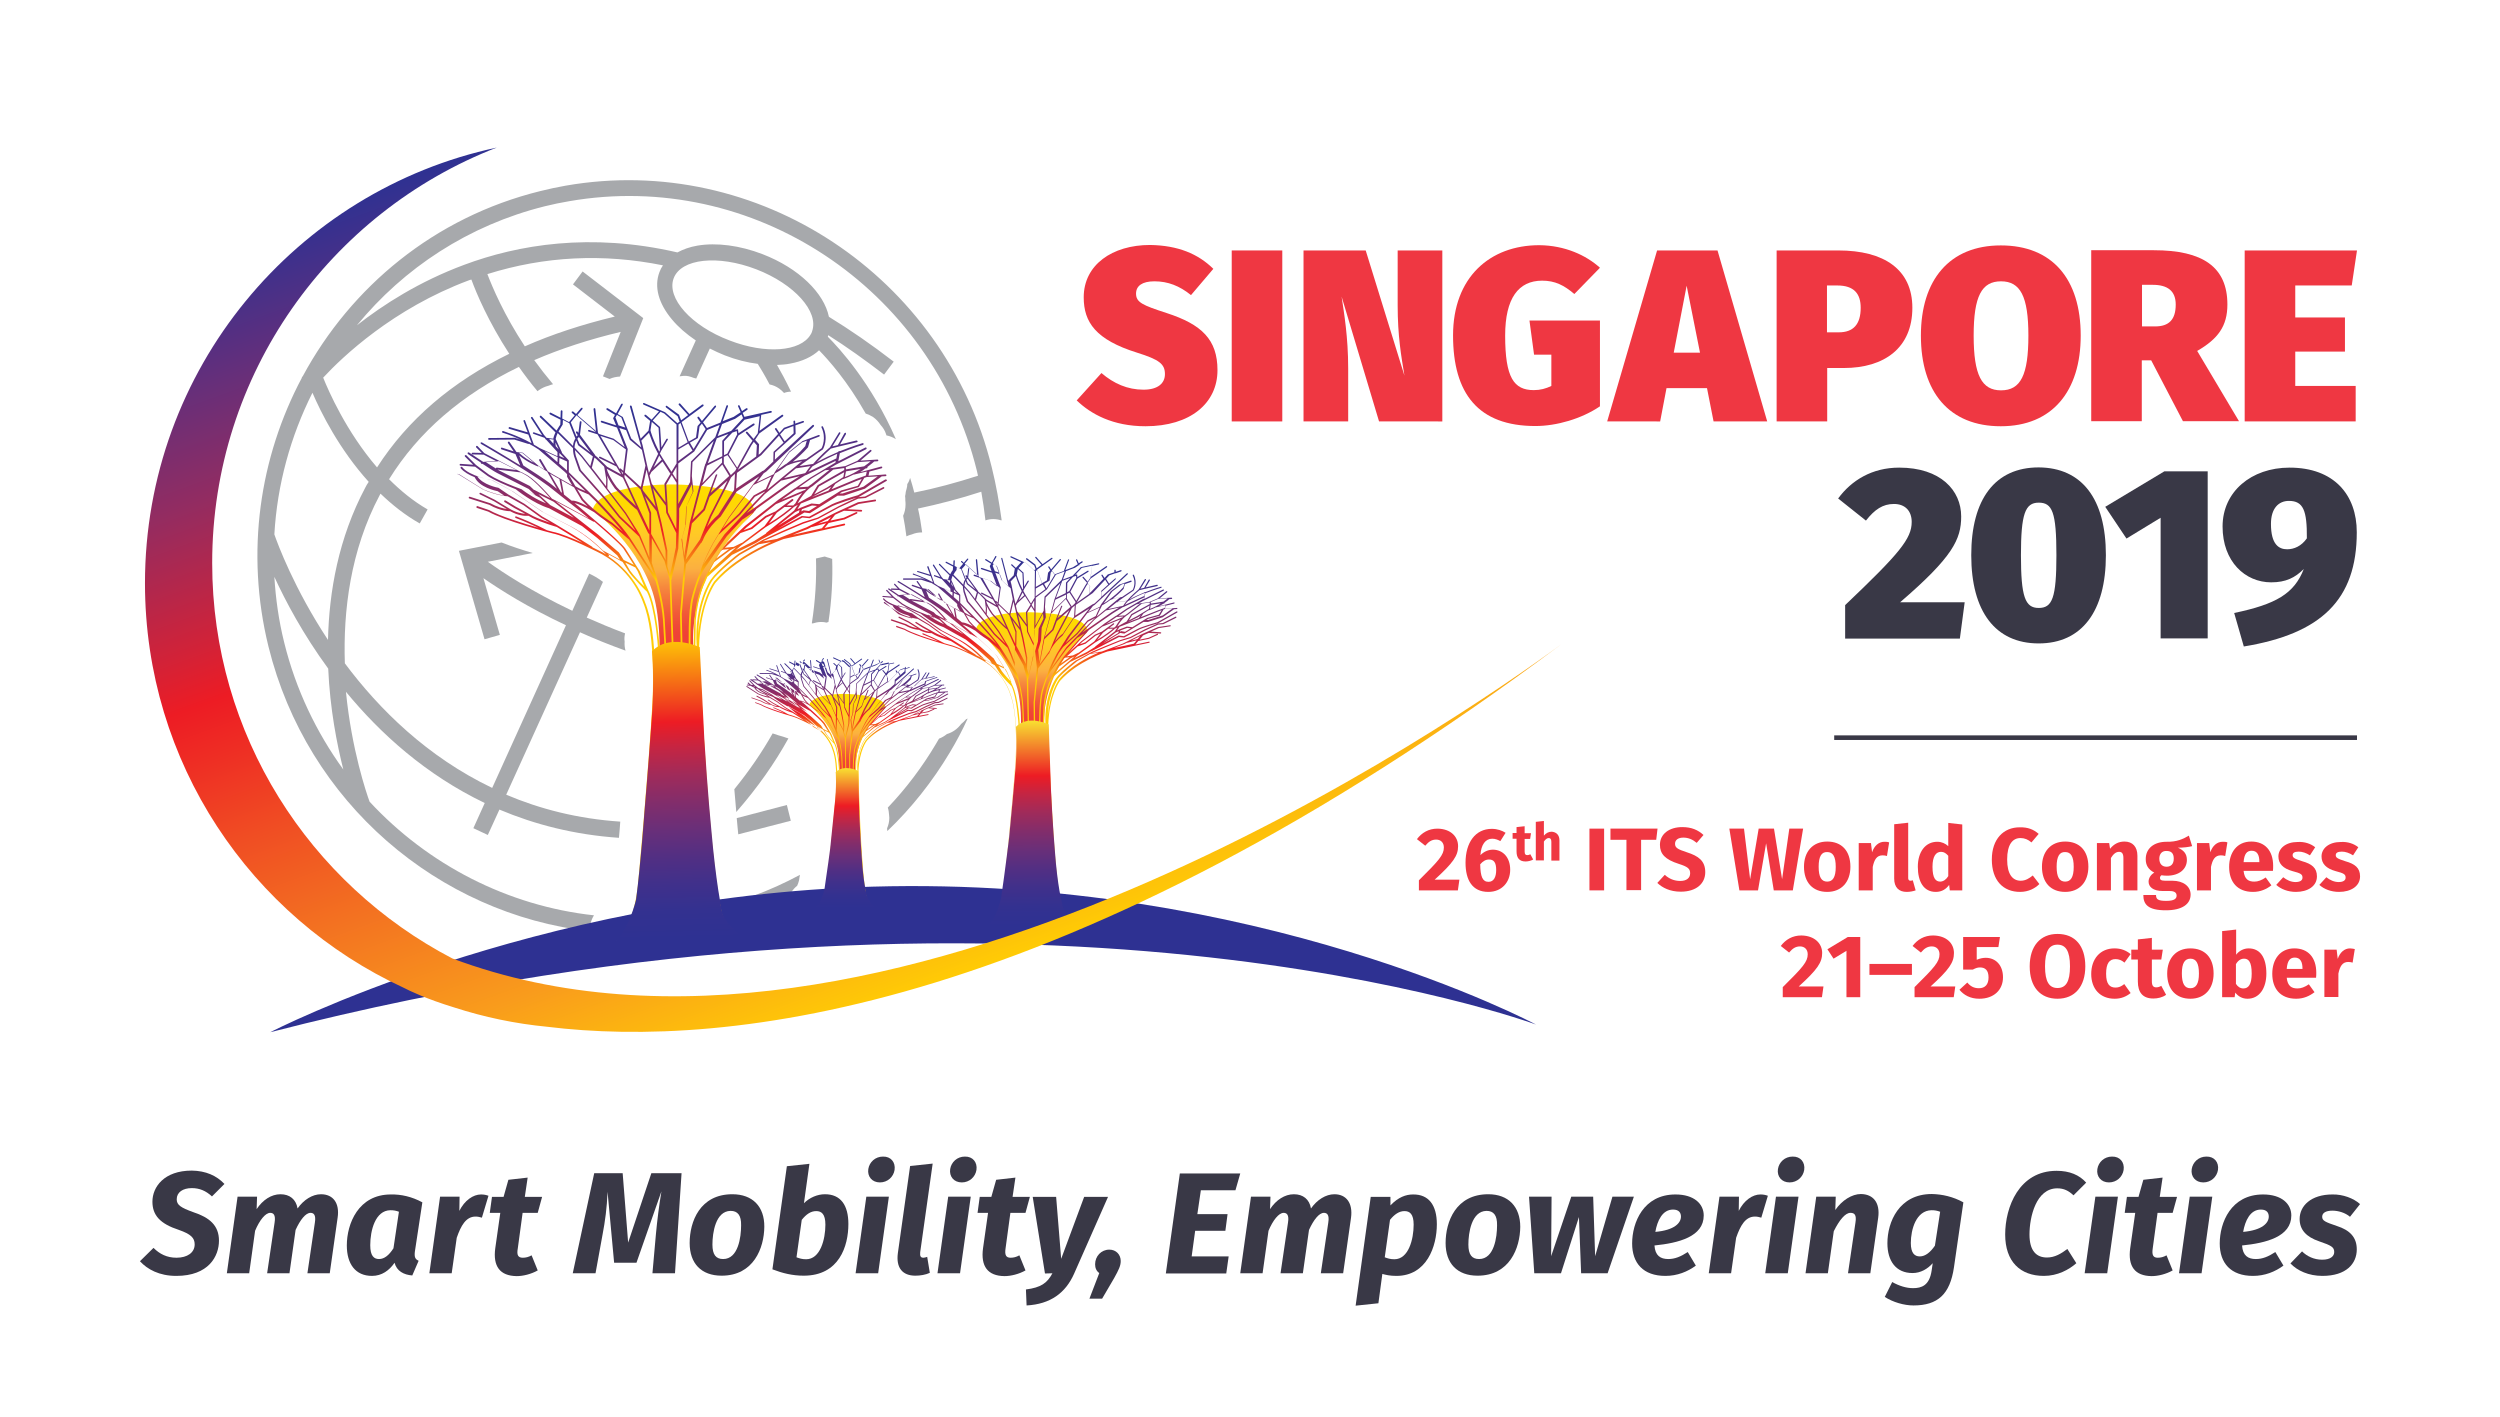 <?xml version="1.0" encoding="utf-8"?>
<svg xmlns="http://www.w3.org/2000/svg" xmlns:xlink="http://www.w3.org/1999/xlink" version="1.1" id="Layer_1" x="0px" y="0px" viewBox="0 0 1139.7 647.1" style="enable-background:new 0 0 1139.7 647.1;" xml:space="preserve" width="300" height="170">
<style type="text/css">
	.st0{fill:#A7A9AC;}
	.st1{fill:#2E3192;}
	.st2{fill:url(#SVGID_1_);}
	.st3{fill:url(#SVGID_2_);}
	.st4{fill:url(#SVGID_3_);}
	.st5{fill:url(#SVGID_4_);}
	.st6{fill:url(#SVGID_5_);}
	.st7{fill:url(#SVGID_6_);}
	.st8{fill:url(#SVGID_7_);}
	.st9{fill:url(#SVGID_8_);}
	.st10{fill:url(#SVGID_9_);}
	.st11{fill:url(#SVGID_10_);}
	.st12{fill:#EF3742;}
	.st13{fill:#393846;}
</style>
<g>
	<g>
		<path class="st0" d="M440.2,328.5c-0.7,0.8-1.5,1.6-2.3,2.2c-1.6,2.2-3.8,3.8-6.5,4.6c-1.1,0.9-2.3,1.6-3.6,2.1    c-0.5,0.8-0.9,1.6-1.4,2.4c-6.3,10.6-13.7,20.4-22,29.1c0.4,1.1,0.5,2.3,0.6,3.4c0,0.4,0.1,0.9,0.1,1.3c0,1.7-0.4,3.3-1,4.7    c0,0.4,0,0.9,0.1,1.3c11-10.5,20.6-22.6,28.6-36c3-5,5.7-10.1,8.1-15.4C440.6,328.4,440.4,328.4,440.2,328.5z"/>
		<g>
			<path class="st0" d="M347.7,413.4c0.6,0.4,1.1,0.8,1.5,1.3c3.3-1.3,6.6-2.7,9.8-4.2c0.7-2.3,2-4.3,4-5.9c0.3-0.6,0.7-1.7,0.9-2.6     c0.1-0.8,0.2-1.6,0.4-2.4c-6.9,3.7-14.1,7-21.6,9.7C344.1,410.6,346,412.2,347.7,413.4z"/>
			<path class="st0" d="M377.9,254.9c-0.8-0.2-1.5-0.4-2.3-0.7c-1.2,0.3-2.6,0.6-4,0.9c0.3,9.5-0.3,19.4-1.9,29.6     c0.1,0,0.2,0,0.3,0.1c1.3-0.4,2.5-0.7,4.1-0.7c0.8,0,1.5,0.1,2.3,0.3c0.3-0.1,0.6-0.2,0.9-0.3c1.5-9.9,2-19.5,1.7-28.8     C378.6,255.2,378.3,255.1,377.9,254.9z"/>
			<path class="st0" d="M451.9,213.5c-21.5-87.5-107-144-194.6-128.7c-3.9,0.7-7.8,1.5-11.7,2.5c-48.2,11.9-86.4,43.7-108.4,84.5     c-0.2,0.3-0.4,0.5-0.5,0.6l0.1,0.1c-19.3,36.3-25.9,79.7-15.3,122.8c17.6,71.4,77.7,122.2,146.9,130.1c-0.2-2.6,0.4-5.1,1.8-7.3     c-39.4-4.3-75.8-23.1-102.5-51.9c-1.4-3.8-8.2-23.7-10.8-50.2c15.7,19.1,36.5,37.9,63.4,50.8l-5.2,11.5l6.6,3.1l5.3-11.6     c16.1,6.8,34.2,11.5,54.6,12.9c0.2-2.6,0.5-5.1,0.6-7.4c-19.5-1.3-36.8-5.8-52.1-12.3l33.7-74.2c6.4,2.9,13.3,5.7,20.8,8.4     c-0.4-1.4-0.5-2.8-0.4-4.1c-0.2-1.2-0.1-2.5,0.2-3.8c-6.2-2.3-12.1-4.8-17.5-7.2l7.4-16.3c-1-0.8-2.2-1.6-3.4-2.3     c-0.9-0.5-1.8-1-2.9-1.5l-7.7,17c-18.7-8.9-31.8-17.5-38.6-22.4l20.5-4c-4.4-1.3-9.7-3-14.2-4.8l-19.5,3.8l11.7,40.4l7-2     l-7.5-25.9c7.5,5.2,20.2,13.3,37.7,21.5l-33.7,74.3c-29.7-14.2-51.7-36-67.3-56.9c-0.8-23.9,2.5-51.5,15.9-76.8     c0.1-0.3,0.3-0.5,0.4-0.7c5.3,5.1,11.2,9.8,17.9,13.6l3.6-6.4c-6.6-3.8-12.4-8.6-17.6-13.8c13.4-21.6,33.2-38.7,59.3-51.3     c2.6,3.7,5.4,7.4,8.5,11.1c0.2-0.1,0.3-0.3,0.5-0.4c1.4-1,2.9-1.7,4.5-2.1c0.7-0.3,1.4-0.5,2.1-0.7c-3.1-3.7-6-7.4-8.6-11     c12-5.2,25.2-9.5,39.5-12.9l-8.1,20.3l3,1.2c1.5-0.7,3.1-1,4.7-1.1c0,0,0.1,0,0.1,0l10.6-26.7l-27.7-21.3l-4.4,5.9l19.1,14.7     c-14.9,3.6-28.7,8.1-41.1,13.6c-9.5-14.4-14.8-27-17.1-33c26.1-8.2,52.9-9.5,80.2-4c-0.7,1-1.2,2-1.6,3.1     c-2.5,6.6-0.5,14.2,5.7,21.6c2.9,3.5,6.6,6.7,10.9,9.6l-7.4,16.4c0.6-0.1,1.1-0.1,1.7-0.2c1.6-0.2,3.2,0.3,4.7,0.9     c0.4,0.1,0.8,0.2,1.2,0.3l6.2-13.7c2.2,1.1,4.5,2.2,6.8,3.1c5.1,2,10.2,3.3,15.1,3.9c1.1,1.8,3.1,5,5.4,9.4     c1.5,0.3,3,0.9,4.4,1.9c0.8,0.6,1.6,1.3,2.2,2c1-0.4,2.1-0.6,3.2-0.6c-2.4-5-4.6-9.1-6.4-12.2c2-0.1,4-0.2,5.9-0.6     c5.6-1,10.1-3.1,13.3-6.1c4.2,4.3,13,14.1,21.3,28.9c1.2,0.4,2.3,0.9,3.4,1.6c1.4,1,2.5,2.2,3.4,3.6c1.1,1.2,2,2.6,2.5,4.2     c0.1,0.2,0.1,0.3,0.1,0.5c0.1,0,0.2,0.1,0.2,0.1c1.5,0.3,2.9,0.9,4.2,1.7c-11.1-25.5-25.9-41.6-31.1-46.8     c0.1-0.2,0.1-0.4,0.2-0.7c8.5,5.4,16.9,11.4,25.5,18l4.4-5.9c-10.1-7.8-20-14.6-29.6-20.5c-2.2-10.8-13.7-22.2-30.3-28.6     c-10.4-4-21-5.4-29.8-3.9c-3.5,0.6-6.5,1.7-9.1,3.1c-39.7-9.2-72.9-3.5-97.5,5.7c-20.4,7.6-36.8,18.1-48.9,27.6     c21.4-26.1,50.9-45.7,85.9-54.4c3.7-0.9,7.4-1.7,11.1-2.3c83.8-14.6,165.6,39.5,186.2,123.2c0.2,0.7,0.3,1.4,0.5,2.2     c-9.9,3.2-19.6,5.8-29.1,7.7c-0.6-2.3-1.2-4.5-1.9-6.7c-0.3,1-0.7,2-1.3,2.8c0,0.7-0.1,1.4-0.3,2.1c-0.1,0.5-0.3,1-0.4,1.5     c0,0.7-0.2,1.3-0.3,1.9c0.1,0.7,0.1,1.3,0.1,2c0.1,0.6,0.1,1.3,0.1,1.9c0,1.8-0.4,3.6-1.1,5.1c0.6,3,1.1,6.2,1.5,9.4     c0.8-0.4,1.6-0.7,2.5-0.9c1.4-0.6,2.9-0.9,4.5-0.9c0,0,0,0,0.1,0c0,0,0.1,0,0.1,0c-0.5-3.7-1.1-7.4-1.9-10.9     c9.4-2,19.1-4.5,28.9-7.7c0.8,4.4,1.4,8.8,1.9,13.1c1.1-0.4,2.4-0.6,3.6-0.6c0,0,0,0,0,0c1.2,0,2.4,0.2,3.6,0.6     c0.1,0,0.1,0,0.2-0.1C455.3,229.6,453.9,221.5,451.9,213.5z M306.6,127.1c3.4-9,20.2-10.8,37.7-4.1c17.4,6.7,28.8,19.4,25.5,28.4     c0,0,0,0.1,0,0.1c-0.2,0.5-0.4,1-0.7,1.4c-4.6,7.7-20.5,9-37,2.6C314.6,148.9,303.2,136.1,306.6,127.1z M128.7,293.5     c-2.5-10-3.9-20.1-4.5-30c5.1,11.1,13.1,26.2,24.6,41.9c0.8,18.4,4,34.6,6.9,46.1C143.4,334.5,134,315,128.7,293.5z M165.7,222.8     c-12.2,23-16.5,47.4-17,69.5c-15.5-23.5-23-43.9-24.5-48.2c1.3-22.8,7.4-44.8,17.4-64.7c3.9,9.1,12.3,25.9,25.7,40.7     C166.7,221,166.1,221.9,165.7,222.8z M212.9,128.1c0.4-0.2,0.9-0.3,1.3-0.4c2.3,6.3,7.7,19.1,17.3,33.9     c-26.2,12.8-46.4,30.1-60.4,51.9c-14.1-16.4-22.2-35-24.6-41C155.3,163,178.4,141,212.9,128.1z"/>
		</g>
		<g>
			<path class="st0" d="M357.2,336.7c-0.2-0.1-0.4-0.1-0.6-0.2c-1.5-0.4-3.1-0.9-4.8-1.5c-4.8,8.5-10.6,17-17.5,25.5     c0.4,4.8,0.7,8.4,0.9,10.4c9.8-11.2,17.6-22.4,23.8-33.6C358.2,337.1,357.6,336.8,357.2,336.7z"/>
			<path class="st0" d="M335.4,373.7c0.2,2.6,0.5,5.1,0.7,7.4l24-6.2l-1.8-7.2L335.4,373.7z"/>
		</g>
		<path class="st1" d="M122.3,471.5c0,0,120.1-62.1,275.1-66.5c175.8-5,303.1,63,303.1,63S469.6,382.2,122.3,471.5z"/>
		<g>
			<g>
				<g>
					
						<linearGradient id="SVGID_1_" gradientUnits="userSpaceOnUse" x1="337.635" y1="297.263" x2="337.635" y2="221.619" gradientTransform="matrix(0.999 -3.540000e-02 3.540000e-02 0.999 -39.37 11.663)">
						<stop offset="7.975460e-02" style="stop-color:#EF4136"/>
						<stop offset="0.136" style="stop-color:#EF4737"/>
						<stop offset="0.209" style="stop-color:#F15738"/>
						<stop offset="0.291" style="stop-color:#F36E3A"/>
						<stop offset="0.38" style="stop-color:#F6893D"/>
						<stop offset="0.473" style="stop-color:#FBAB40"/>
						<stop offset="0.485" style="stop-color:#FBB040"/>
						<stop offset="0.537" style="stop-color:#FDB73A"/>
						<stop offset="0.724" style="stop-color:#FFCC22"/>
						<stop offset="0.885" style="stop-color:#FFD900"/>
						<stop offset="1" style="stop-color:#FFDD00"/>
					</linearGradient>
					<path class="st2" d="M343,234.3c0,0,5.2-12.1-35.9-13c0,0-33.9-0.9-37.5,11.4c0,0,23,17.7,28.5,41.9c0,0,2.3,9.4,2,22.3       l15.6-0.3C315.6,296.5,311.1,263.9,343,234.3z"/>
				</g>
				
					<linearGradient id="SVGID_2_" gradientUnits="userSpaceOnUse" x1="337.687" y1="265.153" x2="337.687" y2="184.053" gradientTransform="matrix(0.999 -3.540000e-02 3.540000e-02 0.999 -39.37 11.663)">
					<stop offset="0" style="stop-color:#FFCB05"/>
					<stop offset="0.282" style="stop-color:#ED1C24"/>
					<stop offset="0.369" style="stop-color:#C42543"/>
					<stop offset="0.458" style="stop-color:#A02B5A"/>
					<stop offset="0.549" style="stop-color:#822D6B"/>
					<stop offset="0.639" style="stop-color:#692F79"/>
					<stop offset="0.73" style="stop-color:#522F83"/>
					<stop offset="0.82" style="stop-color:#40308B"/>
					<stop offset="0.91" style="stop-color:#333190"/>
					<stop offset="1" style="stop-color:#2E3192"/>
				</linearGradient>
				<path class="st3" d="M208.2,216.6l11.3,7c5.9,2.6,10.6,3.1,11.3,3.1l7.3,4.1l8.1,5.8c1.1,0.6,2.5,1.4,4,2.2      c-2.3-0.8-5.4-1.9-7.7-3l-8.1-4.4l-4.6-2.8c-0.2-0.1-0.4-0.1-0.6,0.1c-0.1,0.2-0.1,0.4,0.1,0.6l4.6,2.8l4.9,2.6      c-1.6-0.1-4.4-0.6-7.6-2.6l-6.3-3.8l-6.5-3.2c-0.2-0.1-0.4,0-0.5,0.2c-0.1,0.2,0,0.4,0.2,0.5l6.5,3.2l5.8,3.5      c-1.6-0.2-4.4-0.9-7.7-2.7c0,0-0.1,0-0.1,0l-9.1-2.9c-0.2-0.1-0.4,0.1-0.5,0.3c-0.1,0.2,0,0.4,0.3,0.5l9.1,2.9      c5.2,3,9.4,2.9,9.5,2.9c0,0,0,0,0,0c3.6,2,6.6,2.2,7.8,2.1c0.3,0,0.5,0,0.5,0c0,0,0,0,0.1,0l1.8,1c4.4,2.2,11.1,4.1,11.1,4.1      c0,0,0,0,0,0c4.1,2.5,8.6,5.2,11.7,7.2c-4.7-2.1-10-4.3-13.6-5c0,0-1-0.3-2.6-0.7c0,0,0,0,0,0c-0.1,0-5.4-3-14-6.3      c-0.2-0.1-0.5,0-0.5,0.2c-0.1,0.2,0,0.4,0.2,0.5c4.5,1.7,8.1,3.4,10.5,4.5c-7-2-17.9-5.4-22.6-8.1l-5.3-1.8      c-0.2-0.1-0.4,0-0.5,0.3c-0.1,0.2,0,0.4,0.2,0.5l5.2,1.7c7.2,4.1,28.3,9.7,29.2,9.9c7.3,1.5,22.7,9.5,22.8,9.6      c14.3,8,18.6,21.7,18.7,21.9c6.2,14.9,4.3,45.7,4.3,46c-1.8,30.9-6.6,83.2-6.7,83.8c-2.4,20.4-9.7,25.1-9.8,25.1      c-0.2,0.1-0.2,0.3-0.2,0.5c0.1,0.2,0.2,0.3,0.4,0.3l55.7-1.2c0.2,0,0.4-0.1,0.4-0.3c0-0.2-0.1-0.4-0.2-0.5      c-2.9-1.2-6.9-8.3-7.2-8.9c-6.8-24.2-11.1-123.1-11.1-124.1c0.4-20.3,7.5-29.6,7.5-29.6c11.3-13.2,31-19.9,31.2-20      c13-2.9,27.6-6.1,27.7-6.2c0.2-0.1,0.4-0.3,0.3-0.5c0-0.2-0.3-0.4-0.5-0.3c-0.1,0-3.7,0.8-8.9,2l1.9-2.3l7.1-1.6      c0,0,0.1,0,0.1,0l5.7-2.7c0.2-0.1,0.3-0.3,0.2-0.5c-0.1-0.2-0.3-0.3-0.5-0.2l-5.7,2.6l-6.1,1.3l2-2.5c0,0,0,0,0-0.1l0.8-0.4      l3.4-1.5c0,0,0,0,0,0l7.9,0.4c0,0,0,0,0,0c0.2,0,0.4-0.2,0.4-0.4c0-0.2-0.2-0.4-0.4-0.4l-6.4-0.3l5.2-2.4l7.6-1.2      c0.2,0,0.4-0.2,0.3-0.5c0-0.2-0.2-0.4-0.5-0.3l-7.6,1.2c0,0-0.1,0-0.1,0l-10.2,4.7l-13.2,6.7l-13.7,5.4l-6.4,1.1l0.2-0.1      l8.7-3.9l9.6-4.1l6.8-2.2l9.6-5.2l8.6-4l3.3-0.3c0,0,0.1,0,0.1,0l8.4-4.3c0.2-0.1,0.3-0.3,0.2-0.5c-0.1-0.2-0.3-0.3-0.5-0.2      l-8.3,4.3l-3.3,0.3c0,0-0.1,0-0.1,0l-8.6,4.1l-9.6,5.2l-6.7,2.1l-9.6,4.1l-8.8,4l-10.9,6.2c-0.5,0.3-9.9,7.7-12.8,11.9      c-0.1,0.1-7.8,11-6.5,30.5c0,0.2,0.2,0.4,0.4,0.4c0,0.1,0,0.1,0,0.2c0,1,4.3,100.2,11.2,124.4c0,0,0,0.1,0,0.1      c0.2,0.3,3.5,6.2,6.4,8.6l-53.2,1.2c2.2-2,7.3-8.3,9.2-24.9c0.1-0.5,4.9-52.9,6.7-83.8c0-0.3,2-31.3-4.3-46.3      c0-0.1-4-12.7-16.8-21c0.1,0,0.1,0,0.2-0.1c0.2-0.1,0.2-0.4,0-0.6c0,0-0.2-0.2-0.4-0.4l6.8,3.7l3.1,4.9c2.3,3.1,7.4,8.2,8,8.7      c3.8,7.4,5,25.3,5,25.5c0,0.2,0.2,0.4,0.4,0.4c0,0,0,0,0,0c0.2,0,0.4-0.2,0.4-0.4c-0.1-0.8-1.3-18.3-5.1-25.9l-4-9l-6.7-10.5      c-3.3-4.2-20.3-18.2-21-18.9l-2.1-1.7c1.2,0.2,3.8,1.1,8.7,4c0.1,0,0.1,0.1,0.2,0.1h0c4.2,3.5,7.9,5.6,8.3,5.9l7.4,6.4      c0,0,0,0,0.1,0c0.1,0.1,0.2,0.3,0.3,0.4l9.3,14.2l2.8,4.7c0,0.1,0,0.2,0.1,0.4c0,0,0,0.1,0,0.1c0,0,0,0,0,0      c0.6,2.1,2.7,10,3.2,17l0.7,12.3c0,0.2,0.2,0.4,0.4,0.4c0,0,0,0,0,0c0.2,0,0.4-0.2,0.4-0.4l-0.7-12.4      c-0.5-7.2-2.7-15.3-3.2-17.3c-0.4-2.1-1.5-5.3-2.7-8.5l0-11.3l5.8,10.4l0.8,3v0.1c0,0.1,0,0.2,0.1,0.2l1.4,4.8l0,0.7      c0,0,0,0.1,0,0.1l1,29.2c0,0.2,0.2,0.4,0.4,0.4h0c0.2,0,0.4-0.2,0.4-0.4l-1-29.2l3.2-14.6l0.4-14.3l0-3.9c0,0,0,0,0,0l5.8-11      l0.4,3.4l-3,6.8c0,0.1,0,0.1,0,0.2l-0.3,8.3l-1.8,6.5c0,0,0,0.1,0,0.1l1.3,10.7l-0.1,0.4l-1.9,22.7l0.3,14.2      c0,0.2,0.2,0.4,0.4,0.4c0.2,0,0.4-0.2,0.4-0.4l-0.3-14.2l1.9-22.6l6.9-9.8c0.1,0,0.3-0.1,0.3-0.2l0.2-0.5l0.2-0.3      c0,0,0.1-0.1,0.1-0.1c0,0,1.6-5.3,8.1-10.9c0,0,0.1,0,0.1-0.1l7.3-11.4l10.3-6.9l-2.7,3.5c0,0,0,0,0,0l0,0l-11.3,15.3l-7.1,11.6      c-0.2,0.4-5,9.2-5.8,13.3c0,0,0,0,0,0c-2.2,4.5-3.8,11.1-3.9,11.4c-1.9,6.7-1.4,22.3-1.4,23c0,0.2,0.2,0.4,0.4,0.4l0,0      c0.2,0,0.4-0.2,0.4-0.4c0-0.2-0.4-16.2,1.4-22.8c0-0.1,2.3-9.5,5.1-13.5l10.1-14.5l7.2-7.7c0,0,0,0,0.1,0l4.5-3l-4.7,5.5      l-8.6,10.1c0,0-0.3,0.4-0.7,1c-0.1,0.1-0.1,0.1-0.2,0.2c-1.8,2.7-6.2,9.3-8.2,14.7c-0.1,0.2-3.2,6.1-4.3,17.6l-0.3,11.9      c0,0.2,0.2,0.4,0.4,0.4h0c0.2,0,0.4-0.2,0.4-0.4l0.2-11.9c1-11.4,4.2-17.3,4.2-17.3c0.3-0.8,0.7-1.7,1.1-2.6      c0.1,0,0.1-0.1,0.2-0.1l11.1-9.9c0,0,0,0,0.1,0c0,0,0.1,0,0.2-0.1l10.6-5.3l3-1.9c0,0,0.1,0,0.1,0c0.1,0,0.1,0,0.2-0.1l17.9-9.6      l3.2,0.3c0.1,0,0.2,0,0.2,0l9.3-5c2.3-1.5,12.9-4.6,13-4.7c0,0,0.1,0,0.1,0l12.6-7.3c0.2-0.1,0.3-0.4,0.1-0.5      c-0.1-0.2-0.3-0.3-0.6-0.2l-12.5,7.2c-0.9,0.2-10.8,3.2-13.1,4.8l-9.2,5l-3.2-0.3c-0.1,0-0.2,0-0.2,0l-10.6,5.7l11.8-7.3      l2.4,0.3c0.1,0,0.2,0,0.3-0.1l12.5-7.9c0,0,0.1,0,0.1,0l2.7,0c0,0,0.1,0,0.1,0l9.6-3.2c0,0,0.1,0,0.1-0.1l7.4-5.4      c0,0,0.1-0.1,0.1-0.1l1.8-0.1c0.2,0,0.4-0.2,0.4-0.4c0-0.2-0.2-0.4-0.4-0.4l-7.8,0.6l0.4-1.9c0,0,0,0,0,0l5.6-1.5      c0.2-0.1,0.3-0.3,0.3-0.5c0-0.2-0.3-0.3-0.5-0.3l-9.7,2.6c0.9-0.6,1.8-1.1,2.5-1.7l0.6-0.1c0.2,0,0.4-0.3,0.3-0.5c0,0,0,0,0-0.1      c1.9-1.4,3-2.4,3.1-2.5c0,0,0,0,0,0l1.5-0.1c0.2,0,0.4-0.2,0.4-0.4c0-0.2-0.2-0.4-0.4-0.4l-7.8,0.5l4.9-4.2      c0.2-0.1,0.2-0.4,0.1-0.6c-0.2-0.2-0.4-0.2-0.6,0l-5.8,4.9l-5.5,2.4l-7.1,1l2.7-1.6l13.9-7.1c0.2-0.1,0.3-0.4,0.2-0.6      c-0.1-0.2-0.3-0.3-0.5-0.2l-12.4,6.3l0.7-3.7c5.9-2.4,10.5-3.8,10.6-3.8c0.2-0.1,0.3-0.3,0.3-0.5c-0.1-0.2-0.3-0.3-0.5-0.3      c-0.1,0-4.6,1.4-10.4,3.7c-0.1-0.1-0.1-0.1-0.2-0.1c-0.2,0-0.4,0.1-0.5,0.3l0,0.1c-3.1,1.3-6.5,2.9-9.8,4.7c3-3.2,6-5.8,6.4-6.2      l3.5-0.9l0,0l8.4-2c0.2,0,0.4-0.3,0.3-0.5c-0.1-0.2-0.3-0.3-0.5-0.3l-7.5,1.8l2.7-4.7c0.1-0.2,0-0.4-0.1-0.6      c-0.2-0.1-0.4,0-0.6,0.2l-3,5.4l-2.5,0.6l3.6-5.9c0.1-0.2,0.1-0.4-0.1-0.5c-0.2-0.1-0.4-0.1-0.5,0.1l-4.1,6.7      c-0.5,0.4-4.4,3.7-7.7,7.6l-6.2,1l1.2-1l9.4-6.6c0,0,0.1-0.1,0.1-0.1c0.1-0.2,2.7-4.8,0-10.3c-0.1-0.2-0.3-0.3-0.5-0.2      c-0.2,0.1-0.3,0.3-0.2,0.5c2.3,4.7,0.4,8.9,0.1,9.5l-7.1,5c0,0-0.1,0-0.1,0c-0.1,0-2.9,0.3-6,1.2c2.2-1.8,4.6-3.9,6.9-6.5      c0-0.1,0.1-0.1,0.1-0.2l0.9-3.2l4.2-1.6c0.2-0.1,0.3-0.3,0.2-0.5c-0.1-0.2-0.3-0.3-0.5-0.2l-7.4,2.8c0,0-0.1,0-0.1,0.1l-5.9,4.7      c0,0-0.1,0-0.1,0.1l-6.1,8.6c-0.3,0.4-0.6,1-0.9,1.6l-7.7,3.7l3.1-4.1l1.2-0.8l21.7-20.6c0.2-0.2,0.2-0.4,0-0.6      c-0.1-0.2-0.4-0.2-0.6,0L352.8,210l0.1-3.3l9.3-8.4c0.1-0.1,0.1-0.2,0.1-0.3l-0.1-3.7l3.7-1.3c0.2-0.1,0.3-0.3,0.2-0.5      c-0.1-0.2-0.3-0.3-0.5-0.2l-3.5,1.2l0-1c0-0.2-0.2-0.4-0.4-0.4c0,0,0,0,0,0c-0.2,0-0.4,0.2-0.4,0.4l0.1,1.3l-4.4,1.6      c-0.1,0-0.1,0.1-0.1,0.1l-2,2.2l-1.3-2c-0.1-0.2-0.4-0.2-0.6-0.1c-0.2,0.1-0.2,0.4-0.1,0.5l1.4,2.1l-8.2,9l-0.7,0.5l0.2-4.6      c0-0.1,0-0.2-0.1-0.3l-1.7-1.9l1.9-2.9l10.8-7.8c0.2-0.1,0.2-0.4,0.1-0.6c-0.1-0.2-0.4-0.2-0.6-0.1l-10.2,7.3l0.8-7.3l4.5-1      c0.2,0,0.4-0.3,0.3-0.5c0-0.2-0.3-0.3-0.5-0.3l-12,2.7l-0.8-1.8l2.1-1.4c0.2-0.1,0.2-0.4,0.1-0.6c-0.1-0.2-0.4-0.2-0.6-0.1      l-1.9,1.3l-1.1-2.5c-0.1-0.2-0.3-0.3-0.5-0.2c-0.2,0.1-0.3,0.3-0.2,0.5l1.2,2.7l-3.2,2.1l-5,2l2.4-6.8c0.1-0.2,0-0.4-0.2-0.5      c-0.2-0.1-0.4,0-0.5,0.2L328,193l-6.2,2.5l-1.8-2.6l5.9-7c0.1-0.2,0.1-0.4,0-0.6c-0.2-0.1-0.4-0.1-0.6,0.1l-5.8,6.9l-1.3-1.8      c-0.1-0.2-0.4-0.2-0.6-0.1c-0.2,0.1-0.2,0.4-0.1,0.6l1.4,2l-1.3,1.5c-0.1,0.1-0.1,0.1-0.1,0.2l-0.7,5.1l-3.3,1.9l-3.3-8.9      l9.9-7.3c0.2-0.1,0.2-0.4,0.1-0.6c-0.1-0.2-0.4-0.2-0.6-0.1l-5.8,4.3l-4.2-4.7c-0.1-0.2-0.4-0.2-0.6,0c-0.2,0.1-0.2,0.4,0,0.6      l4.2,4.6l-3.2,2.4l-0.9-2.4c0-0.1-0.1-0.1-0.1-0.2l-5.5-4c-0.2-0.1-0.4-0.1-0.5,0.1c-0.1,0.2-0.1,0.4,0.1,0.6l5.3,4l0.9,2.5      l-1,0.7l-5.5-4.9c0,0-0.1,0-0.1-0.1l-9.6-4.2c-0.2-0.1-0.4,0-0.5,0.2c-0.1,0.2,0,0.4,0.2,0.5l7.1,3.1l-3.4,3.8l-2.6-2.2      c-0.2-0.1-0.4-0.1-0.6,0c-0.1,0.2-0.1,0.4,0,0.6l2.6,2.2c0,0-0.1,0.1-0.1,0.2l-0.7,4.2l-3.6,3.7l-4.1-14.9      c-0.1-0.2-0.3-0.3-0.5-0.3c-0.2,0.1-0.3,0.3-0.3,0.5l5,17.9l0.2,0.8l-4.6-4.1l-1.7-4.3c0,0,0,0,0,0l-2.1-5.4      c0-0.1-0.1-0.2-0.2-0.2l-2.2-1.3l2.3-4.2c0.1-0.2,0-0.4-0.1-0.5c-0.2-0.1-0.4,0-0.6,0.2l-2.3,4.2l-3.8-2.3      c-0.2-0.1-0.4-0.1-0.6,0.1c-0.1,0.2-0.1,0.4,0.1,0.6l3.8,2.3l-0.8,1.4c-0.1,0.1-0.1,0.2,0,0.3l1.3,3.1l-6.5-2.1      c-0.2-0.1-0.4,0.1-0.5,0.3c-0.1,0.2,0.1,0.4,0.3,0.5l7.1,2.3l3.5,8.9l-4.9-3.7c0,0-0.1,0-0.1-0.1l-6.8-2.2l-0.4-0.6l-1.2-10.8      c0-0.2-0.2-0.4-0.4-0.4c-0.2,0-0.4,0.2-0.4,0.5l1.1,10l-8.5-7.3l2.3-2.7c0.1-0.2,0.1-0.4,0-0.6c-0.2-0.1-0.4-0.1-0.6,0.1      l-2.3,2.7l-1.3-1.1c-0.2-0.1-0.4-0.1-0.6,0c-0.2,0.2-0.1,0.4,0,0.6l1.3,1.1l-2.6,3.1l-3.1-1.6l0.1-3.4c0-0.2-0.2-0.4-0.4-0.4      c-0.2,0-0.4,0.2-0.4,0.4l-0.1,3l-4.5-2.3c-0.2-0.1-0.4,0-0.5,0.2c-0.1,0.2,0,0.4,0.2,0.6l4.8,2.4l-0.1,2.3      c-0.2,0.3-1,1.4-1.7,2.7c-3.8-3.7-6.9-6.6-7-6.7c-0.1-0.2-0.4-0.1-0.6,0c-0.1,0.2-0.1,0.4,0,0.6c0.1,0.1,3.3,3.1,7.1,6.9      c-0.4,0.9-0.8,1.8-1,2.9l-3.1-0.4l-1.2-1.4l-5.2-8c-0.1-0.2-0.4-0.2-0.5-0.1c-0.2,0.1-0.3,0.4-0.1,0.6l5,7.7l-3.7-1.3      c-0.2-0.1-0.4,0-0.5,0.2c-0.1,0.2,0,0.4,0.3,0.5l5,1.8l0.4,0.5c0,0.2,0.1,0.3,0.3,0.3l5.2,5.7l0,1.9l-8.1-3.7      c-0.9-0.6-1.8-1.1-2.7-1.6c0,0,0-0.1,0-0.1l-4-10.9c-0.1-0.2-0.3-0.3-0.5-0.2c-0.2,0.1-0.3,0.3-0.2,0.5l1.9,5.1l-8.2-2.4      c-0.2-0.1-0.4,0.1-0.5,0.3c-0.1,0.2,0,0.4,0.3,0.5l8.7,2.6l1.5,4c-6.8-3.8-13-5.5-13-5.6c-0.2-0.1-0.4,0.1-0.5,0.3      c-0.1,0.2,0.1,0.4,0.3,0.5c0.1,0,3.6,1,8.3,3.2l-2.8-0.9c0,0-0.1,0-0.1,0l-11.7,0.1v0c-0.2,0-0.4,0.2-0.4,0.4      c0,0.2,0.2,0.4,0.4,0.4l11.6-0.1l6.4,2c0,0,0.1,0,0.1,0c0.1,0,0.1,0,0.2-0.1c1.5,0.8,3,1.7,4.5,2.7l11.9,10.2l1,1l0,1      c0,0.1,0,0.1,0,0.2l2.3,3.9l-8.8-5l-2.3-1.4l-3.2-5.4c-0.1-0.2-0.4-0.3-0.6-0.1c-0.2,0.1-0.3,0.4-0.1,0.6l2.4,4.1l-2.6-1.6      l-7.2-6c0-0.1-0.1-0.1-0.2-0.1l-2.8-0.3l-3.2-4.6c-0.1-0.2-0.4-0.2-0.6-0.1c-0.2,0.1-0.2,0.4-0.1,0.6l2.6,3.8l-5.3-1.7      c-0.2-0.1-0.5,0-0.5,0.3c-0.1,0.2,0,0.4,0.3,0.5l6.3,2.1l2.2,5.2c-8.7-5.4-17.4-10.4-17.5-10.5c-0.2-0.1-0.4,0-0.6,0.1      c-0.1,0.2,0,0.4,0.2,0.6c0.2,0.1,22.1,12.7,31,19.4l13,10.3c0.1,0,2.3,1.9,5.3,4.4c-4.5-2.5-14-7.7-16.9-9.1      c-2.6-3-8.4-9.5-12.4-11.3l-1.3-0.7c-0.1-0.1-0.1-0.1-0.3-0.1h0l-16.9-8.7l-3.1-3.2c-0.2-0.2-0.4-0.2-0.6,0      c-0.1,0.2-0.2,0.4,0,0.6l2.5,2.5l-4.2-0.1c-0.2,0-0.4,0.2-0.4,0.4c0,0.2,0.2,0.4,0.4,0.4l5.1,0.1l5.6,2.9l-5.8,0.4      c-3.3-2.1-6.4-4.3-6.5-4.3c-0.2-0.1-0.4-0.1-0.6,0.1c-0.1,0.2-0.1,0.4,0.1,0.6c0.2,0.1,2.9,2,5.9,3.9c0,0.1,0,0.1,0,0.2      c0,0.2,0.2,0.4,0.4,0.4c0,0,0,0,0,0l0.4,0c2.7,1.8,5.5,3.6,6.7,4.2l14.4,7.3l3,2.8l-2.7-1.4c-0.2-0.1-12.8-4.3-18.5-8l-5.9-4.4      l-4.4-4.4c-0.2-0.2-0.4-0.1-0.6,0c-0.2,0.1-0.2,0.4,0,0.6l3.7,3.7l-5.8-0.4c-0.2,0-0.4,0.2-0.4,0.4c0,0.2,0.1,0.4,0.4,0.4      l6.7,0.5l5.8,4.3c3.3,2.1,8.7,4.4,12.8,6c0,0,0,0.1,0.1,0.1c0.1,0.1,7.7,6.3,15.1,8.6l15,8.1l6.9,5.4l9.2,8l1.3,2l-7.6-4.1      c-0.1,0-0.1-0.1-0.2-0.1c-2.8-2.8-8.1-7.5-14.6-11l-12.7-6.5l-14-9.6l-9.2-5c0,0-0.1,0-0.1,0c-0.1,0-10.5-1.9-13.7-6      c-0.1-0.2-0.4-0.2-0.6-0.1c-0.2,0.1-0.2,0.4-0.1,0.6c1.4,1.7,3.9,3.1,6.4,4.1c0,0,0,0,0,0c2.1,4.6,9.5,6.2,10.5,6.4l3,2      c-2-0.3-5.4-1.1-9.5-2.8l-11.2-7c-0.2-0.1-0.4-0.1-0.6,0.1C207.9,216.2,208,216.5,208.2,216.6z M253.6,208.8l-0.1,2.3l-5.8-5      L253.6,208.8z M251.8,200.8c-0.1,0.6-0.1,1.3-0.1,1.9l-2-2.2L251.8,200.8z M357.9,212c0,0-0.1,0-0.1,0c-0.1,0-0.1,0.1-0.2,0.1      c-1.6,1.2-2.9,2-3.8,2.6l5.6-8l5.8-4.6l2.2-0.8l-0.7,2.5C363.7,207.3,360.5,210,357.9,212z M349.4,223.7      c0.7-1.7,1.9-4.5,3.1-6.7c0.1-0.1,0.1-0.1,0.1-0.2c0.1-0.2,0.2-0.4,0.3-0.6c0,0,0,0,0.1,0c0,0,2.2-1.2,5.3-3.5      c2.5-1.2,5.4-1.8,7-2l-0.9,0.6L349.4,223.7z M369.1,212.9c-0.8,1-1.6,2-2.2,3l-0.5,0.3c0,0-0.1,0-0.1,0l-9.3,2.2l5.5-4.5      c0,0,0.1,0,0.1,0c0,0,0,0,0.1,0L369.1,212.9z M380.9,209.4l-12.8,6.1c0.6-0.9,1.2-1.7,1.9-2.5c3.7-2.2,7.7-4.1,11.3-5.7      L380.9,209.4z M377.8,214.6l-8.4,6.7c0,0-0.6,0.3-1.4,1l-4.2,0.3l5.8-4.1l6.2-3.7c0,0,0.1,0,0.1,0c0,0,0,0,0,0L377.8,214.6z       M329,251.1l3-0.3l-0.1,0l-6,4.4c0.9-1.4,1.7-2.7,2.3-3.6c0.1,0,0.2,0,0.2-0.1L329,251.1z M330,250.2l7.1-6.7c0,0,0,0,0,0      l5.4-1.9c0,0,0.1,0,0.1-0.1l6.3-5.1l3.2-1.5l-4,5.4l-10.3,7.7c-0.1,0-0.1,0-0.2,0l-3.6,1.8c0,0-0.1,0-0.1,0L330,250.2z       M353.7,234.2l3.5-2.6c0,0,0.1,0,0.2,0h3.1c-1.9,1.6-5.2,4.3-10.4,7.5L353.7,234.2z M338.5,242.2l1.5-1.4l13.4-10.6      c0,0,0.1,0,0.1,0l11.8-5c-1,1.2-2.1,2.7-3.1,4.7c-0.1,0.1-0.4,0.4-1,1l-3,0l2.9-2.2c0.2-0.1,0.2-0.4,0.1-0.6      c-0.1-0.2-0.4-0.2-0.6-0.1l-7.5,5.6l-4.7,2.1c0,0,0,0-0.1,0.1l-6.3,5.1L338.5,242.2z M355.9,228.3l6.7-4.7l4.5-0.3      c-0.2,0.2-0.4,0.4-0.6,0.6c-0.1,0-0.1,0-0.2,0L355.9,228.3z M384.5,214.7l-12.1,6.9c-0.1,0-0.1,0.1-0.1,0.1l-2.9,4.8l-6.2,3.4      c3.3-5.9,6.7-7.8,6.8-7.8l9.5-7.6l5-0.7L384.5,214.7z M378.6,222.3l-1.3,1.8l-7.6,3l0,0l7.2-3.8L378.6,222.3z M376.6,222.7      l-5.8,3.1l2.2-3.6l11.5-6.5l-0.4,2.2L376.6,222.7z M393.6,213l-8.3,1.4l-0.1-1l5.3-2.3l6.1-0.4      C395.9,211.3,394.9,212.1,393.6,213z M384.8,217.9l0.5-2.6l6.7-1.1C390,215.5,387.5,216.9,384.8,217.9z M394.8,215.4l-0.4,1.8      l-4.4,1.6l-11.3,4.7l1.6-2.3c0,0,0-0.1,0-0.1l3.4-2.2c0,0,0.1,0,0.1,0c0,0,0.1,0,0.1,0c1.7-0.6,3.3-1.3,4.8-2.1c0,0,0.1,0,0.1,0      c0,0,0.1,0,0.1,0L394.8,215.4z M382.4,225.4l1.1-0.7l7.6-2.2c0.1,0,0.2-0.1,0.2-0.2l2.3-3.9c0,0,0-0.1,0-0.1l1.2-0.4l5-0.3      l-6.5,4.7l-9.5,3.1L382.4,225.4z M364.9,233.6l0.3-1l4.6-1.7l2.3,0.2l-3.7,2.3l-2.4-0.3c-0.1,0-0.2,0-0.3,0.1L364.9,233.6z       M364.6,231.9l-1.5,0.7l1.6-2.6l13.1-5.2c0,0,0,0,0,0l0,0l12.5-5.2l2.2-0.8l-1.8,3.1l-7.5,2.1c0,0-0.1,0-0.1,0l-10,6.3l-3.4-0.3      c-0.1,0-0.1,0-0.2,0L364.6,231.9C364.6,231.9,364.6,231.9,364.6,231.9C364.6,231.9,364.6,231.9,364.6,231.9z M354.2,240.2      l7.9-6.3l2-0.9l-0.3,1.2c0,0,0,0,0,0L354.2,240.2z M335,251.3l2.1-1.9l11.5-8.6c7.2-4.3,11.2-7.6,13-9.3c0,0,0,0,0,0l1.7-0.9      l-1.7,2.6l-12.7,10.2c-0.1,0.1-0.1,0.2-0.1,0.3l-5.4,3.4L335,251.3z M322.5,261.4c0.8-1.6,1.7-3.1,2.5-4.6c0,0,0,0,0,0      c0.1,0,0.2,0,0.2-0.1l7.1-5.3l2.8-1.4L322.5,261.4z M344.1,232.9c0.1-0.1,0.1-0.2,0.1-0.3v0l15.7-11.3l6.8-4.2c0,0,0.1,0,0.1,0      c0.1,0,0.1,0,0.1,0l13.7-6.6l-0.1,0.7c0,0,0,0.1,0,0.1l-0.7,0.4l-10.7,6.4l-7,4.9c0,0-0.1,0-0.1,0l-7.5,5.2l-15.3,12l-8.3,7.8      l6.8-8L344.1,232.9z M339.9,234.4l4.4-4.6l3.9-4.1l7.5-6.2c0,0,0.1,0,0.1,0c0,0,0.1,0,0.1,0l8.3-2l-4.9,3.1l-15.7,11.3      L339.9,234.4z M327.4,244l9.5-8.8l6.8-8.3l4.6-2.4c-0.1,0.1-0.1,0.2-0.1,0.2c0,0,0,0.1,0,0.1l-0.4,0.3l-4,4.1l-14,14.9L320,258      c1.7-4.3,4.7-9.8,4.7-9.9l2.5-4.1C327.3,244,327.3,244,327.4,244z M343.1,221.5l8.2-3.9c-1,2-2,4.2-2.6,5.7c0,0,0,0,0,0l-5.5,3      c-0.1,0-0.1,0.1-0.1,0.1l-6.8,8.3l-7.5,6.9l3-4.9L343.1,221.5z M242.8,211.4c-1.8-0.8-4.6-2.4-6.9-4.6l1.7,0.2L242.8,211.4z       M253.3,223.3l-3-2.4c-3.1-2.3-7.7-5.3-12.4-8.3l0,0l-1.9-4.6c3.7,3.2,8.2,4.9,8.4,5c0.1,0,0.1,0,0.2,0c0.1,0,0.1,0,0.2-0.1      l0.1,0.1l3.9,2.4L253.3,223.3z M254.4,218.8l1.2,6.3l-0.7-0.5c0-0.1,0-0.1,0-0.2l-4.8-8.1l1.1,0.7L254.4,218.8z M258.8,217v-0.1      l7.5,7.4l-2.4-1l-2.2-1.2L258.8,217z M254.3,211.8l0.1-2.6l3.5,1.6l0,4.2l-0.4-0.4L254.3,211.8L254.3,211.8z M254.4,208.3l0-1.4      l2.3,2.4L254.4,208.3z M252.7,203.5c-0.1-0.5-0.1-0.9-0.1-1.4l1.5,3.2l-1.4-1.5C252.7,203.6,252.7,203.5,252.7,203.5z       M261.7,200.3c-0.5,0.8-1,1.9-1.1,3.4c-2.1-2.1-4.4-4.5-6.6-6.6c0.9-1.7,1.8-2.9,1.8-3c0.1-0.1,0.1-0.1,0.1-0.2l0.1-2.1l2.9,1.5      L261.7,200.3z M302.4,221.3l0.5,8.2l-6.2-8.4c0,0-0.1-0.1-0.1-0.1l-1-3.8l0,0l0.8-1.6c0,0,0,0,0,0l5.1-4.8l3.6,5.6l-2.8,4.7      C302.4,221.1,302.4,221.2,302.4,221.3z M297.4,213.5l2.6-5.4c0.3,0.6,0.7,1.2,1.1,1.8l0,0.1L297.4,213.5z M298.4,231.5l-5.8-7.4      l-0.3-0.9l1.9-8.7L298.4,231.5z M295.5,234.5l0,7.9l-5-10.7l-6.4-13.8l0.1-1.1l7.3,6.8L295.5,234.5z M289.4,231.2      c-3.1-2.7-8.8-8.6-8.8-8.7c-2.9-3.9-4.2-6.9-4.6-8.4l7.4,4.1L289.4,231.2z M283.4,216.7l-0.9-1.6l1,0.9L283.4,216.7z       M295.5,244.1v10.6c-1.7-4.2-3.4-8.2-4.1-9.8c0-0.1,0-0.2-0.1-0.3l0,0c-0.1-0.2-0.2-0.3-0.2-0.4l-6.3-10l-8.5-11.1l0.1-4.2      l-0.3-1.7c0.8,1.6,1.9,3.5,3.6,5.9c0.3,0.3,7.6,8,10.2,9.8l5,10.5L295.5,244.1z M289.2,242.5l-7.1-6.7l-6.4-8.1l-11.5-13      l-2.3-6.5c-0.2-1-0.4-1.8-0.4-2.6c1.2,1.2,2.2,2.3,3,3.2l6.1,7.8l13.8,18.1L289.2,242.5z M269.7,208.5l-1.2,4.4l-3.6-4.6      c-0.9-1.1-2.2-2.4-3.6-3.9c0.1-1.3,0.4-2.4,0.8-3.2l0.8,2c0,0.1,0.1,0.1,0.1,0.2L269.7,208.5z M263.6,202.8l-1-2.4      c0.3-0.4,0.5-0.6,0.7-0.8l5.3,7.1L263.6,202.8z M270.4,209l0.8,0.6l3.6,3.5c0,0.1,0,0.2,0.1,0.3l0.9,5.5l-0.1,3.2l-4.6-6      l-1.9-2.4v0L270.4,209z M279.7,211.9l-6.7-3.3c-0.2-0.1-0.4,0-0.5,0.2c-0.1,0.2,0,0.4,0.2,0.5l7.6,3.7c0,0,0.1,0,0.1,0l2.2,3.7      l-6.4-3.5l-0.6-0.6c0,0-0.1-0.1-0.1-0.1l-3.7-3.6l-1.1-0.9c0-0.1,0-0.2-0.1-0.3l-6.8-9.1l0.7-5.8c0-0.2-0.1-0.4-0.4-0.4      c-0.2,0-0.4,0.1-0.4,0.4l-0.6,4.9l-0.4-0.5c-0.1-0.2-0.4-0.2-0.6-0.1c-0.2,0.1-0.2,0.4-0.1,0.6l0.8,1.1      c-0.2,0.1-0.4,0.3-0.6,0.6l-2.6-6.5l2.6-3.2l8.9,7.7l-3.1-1c-0.2-0.1-0.4,0-0.5,0.2c-0.1,0.2,0,0.4,0.2,0.5l4.1,1.3L279.7,211.9      z M284.8,205.3l-1.2,9.8l-1.1-1c-0.2-0.2-0.4-0.2-0.6,0c0,0,0,0,0,0.1l-8.8-15.1l5.9,1.9L284.8,205.3z M284.5,195.3l-3.1-1      l-1.4-3.6l0.7-1.2l2,1.2L284.5,195.3z M292.1,205.5C292.1,205.5,292.1,205.5,292.1,205.5l1.6,7.2l-2.1,9.8l-7.3-6.7l1.3-10.6      c0,0,0,0,0,0c0-0.1,0-0.1,0-0.1c0,0,0,0,0,0l-3.8-9.6l3.1,1l1.6,4.2c0,0.1,0.1,0.1,0.1,0.2L292.1,205.5z M299.5,207.3l-4.2,8.7      l-0.8-3.3h0l-2.1-9.3l-0.6-2.1l3.5-3.6C295.8,199,297,202.8,299.5,207.3z M296.6,192.7l3.1,2.7l0.6,10.2l-0.3,0.7      c-2.7-5.1-3.9-9.1-4-9.7L296.6,192.7z M313,202l-4.2,2.5v-10.6l0.9-0.7L313,202z M315.2,205.8l-6.5,4.8l0-5.3l4.6-2.7      L315.2,205.8z M321.2,196l-5.5,9.1l-1.7-2.9l3.5-2c0.1-0.1,0.2-0.2,0.2-0.3l0.7-5.1l1.1-1.3L321.2,196z M338.3,191l-5.4,5.8      l-6.2,2.4l2-5.5l5.7-2.3c0,0,0.1,0,0.1,0l3.1-2.1L338.3,191z M326.3,216.7c-0.2-0.1-0.4,0-0.5,0.2l-3.6,9.6v0l0,0l-2.1,6      l-4.9,4.9l4-15.4c0.1,0,0.1,0,0.2-0.1l9.4-9.7l3.2,5.2l0,0l-8.5,7.7l3-8.1C326.7,217,326.6,216.8,326.3,216.7z M319.7,220.7      l1.9-7.3l0.2-0.7l6.9-3.5l0,2.1l0,0L319.7,220.7z M322.2,211.6l4.1-11.4l5.3-2l-2.7,3c-0.1,0.1-0.1,0.2-0.1,0.3l0,6.9      L322.2,211.6z M329.6,201.6l3.8-4l2-0.7l0.2,1.5l-4.5,8.8l-1.5,0.7L329.6,201.6z M343.1,200.5l-2.8-3.2c-0.2-0.2-0.4-0.2-0.6,0      c-0.2,0.1-0.2,0.4,0,0.6l2.9,3.4l-1.2,1.8l-5.8,10.5l-3.9-6l4.5-8.7l7.2-4.7c0.2-0.1,0.2-0.4,0.1-0.6c-0.1-0.2-0.4-0.2-0.6-0.1      l-6.7,4.4l-0.2-1.5c0-0.1-0.1-0.2-0.2-0.3c-0.1-0.1-0.2-0.1-0.3,0l-0.9,0.3l4.4-4.7l6.9-1.6l-0.9,7.8L343.1,200.5z M344.6,203.4      l-0.3,5.1l-8.4,6.1l6.2-11.2l1.1-1.6L344.6,203.4z M357.3,201.6l-2.1-3.2l2.1-2.3l4-1.5l0.1,3.3L357.3,201.6z M335.1,223.2      l0.4-7.2l11.1-8.1l8.1-8.9l2.1,3.2l-4.5,4.1c-0.1,0.1-0.1,0.2-0.1,0.3l-0.1,4c0,0.1,0,0.1,0,0.2l-4.1,3.9l-0.6,0.4      c-0.1,0-0.3,0-0.4,0.1l-0.2,0.2L335.1,223.2z M332.7,217l-3.2-5.2l0-3.1l1.7-0.8l4,6c0,0,0.1,0.1,0.1,0.1l-0.6,1.1L332.7,217z       M321.8,240.7l2-4.8l6.5-12.7l2.5-5.1l1.8-1.7l-0.4,7.4l-7.2,11.3C324.7,237.1,323,239,321.8,240.7z M312.1,255.7l2.8-16.6      l5.9-6c0,0,0.1-0.1,0.1-0.2l2.1-6l8.2-7.4l-1.6,3.3l-6.5,12.7l-4.5,11L312.1,255.7z M315.6,224.5c0-0.1,0-0.1,0-0.2l-0.7-6.9      l0.3-6.3l9.7-9.7l-3.8,10.6c-0.2,0.1-0.3,0.3-0.2,0.5l-0.2,0.5l-6.7,25.6l-2.6,15.3l-1-8l1.8-6.4c0,0,0,0,0-0.1l0.3-8.3      L315.6,224.5z M308.7,230.2l0-18.5l7.2-5.4c0.1,0,0.1-0.1,0.1-0.1l0,0l5.9-9.8l5.7-2.3l-2,5.6l-11,11c-0.1,0.1-0.1,0.2-0.1,0.3      l-0.3,6.2c0,0,0,0.1,0,0.2l0,0.1l-0.1,2.7L308.7,230.2z M307.9,211.7C307.9,211.8,307.9,211.8,307.9,211.7l-2.3,3.8l-3.9-6      c-0.5-0.8-0.9-1.5-1.4-2.3l0.6-1.3l3-5c0.1-0.2,0.1-0.4-0.1-0.5c-0.2-0.1-0.4,0-0.5,0.1l-2.3,3.9l-0.6-9.1      c0-0.1-0.1-0.2-0.1-0.3l-3.3-2.9l3.6-4l1.7,0.8l5.6,5l0,11.3c0,0,0,0.1,0,0.1l0,6.2v0V211.7z M307.9,219.1l-1.8-2.8l1.8-3      L307.9,219.1z M307.8,241.7L304,234l-0.8-12.7l2.5-4.3l2.2,3.5c0,0,0,0,0,0l0,15.2L307.8,241.7z M303.7,258.8l0-7.3      c0,0,0-0.1,0-0.1l-2.7-12.7l-3.9-15.7l5.9,8l0.2,3.2c0,0.1,0,0.1,0.1,0.2l4.5,9.1c0,0,0,0,0,0l-0.2,6.6l-2.7,12.6L303.7,258.8z       M293.4,226.6l5.4,6.9h0l1.4,5.4l2.7,12.7l0,4.4l-0.1-0.3c0,0,0-0.1,0-0.1l-6.5-11.7l0-9.5c0,0,0-0.1,0-0.2L293.4,226.6z       M271.5,228.2l-12.8-12.5l0-5.2c0,0,0-0.1,0-0.1c0,0,0,0,0-0.1c0,0,0-0.1-0.1-0.1v0l-3.1-3.4c0.1-0.1,0.1-0.2,0-0.3l-2.8-6      c0.2-1,0.5-1.9,0.9-2.7c2.3,2.3,4.8,4.8,7,6.9c0,1.1,0.1,2.3,0.5,3.7l2.3,6.6c0,0,0,0.1,0.1,0.1l11.6,13.1l6.5,8.2l9.2,8.7      c0.7,1.6,2.9,6.9,4.9,12v0.1c0,0.1,0.1,0.2,0.2,0.3c0.6,1.6,1.2,3.3,1.7,4.7L296,260l-9.3-14.2      C282.6,239.6,271.6,228.4,271.5,228.2z M265.2,227.9l-2.7-4.5l1,0.6l4.1,1.8c0.1,0,0.1,0.1,0.2,0.1c0,0,0,0,0,0l3.1,3      c0.1,0.1,7.6,7.9,12.5,14l-4.7-4c0,0,0,0-0.1-0.1C278.7,238.7,271,234.4,265.2,227.9z M260,228.7l-3.5-2.8l-1.2-6.6l5.8,3.3      l3.4,5.8c0.9,1,1.9,2,2.8,2.9C262.4,228.6,260.6,228.6,260,228.7z M245.4,227.3c0,0,0.1,0,0.1,0l2.8,2.6      c-4.5-1.7-8.9-4.7-11.2-6.4c2,0.7,3.3,1.2,3.4,1.2L245.4,227.3z M234.8,214.7l-9-1.1c-0.2,0-0.4,0.1-0.4,0.4c0,0,0,0,0,0      c-1.2-0.7-2.8-1.8-4.6-2.9l5.7-0.4c0.1,0,0.1,0,0.2-0.1L234.8,214.7z M250.1,227.5l-7.1-3.7c-0.1,0-0.1,0-0.2,0l-1.8-1.7      c0,0-0.1-0.1-0.1-0.1l-14.4-7.3c-0.1-0.1-0.2-0.1-0.4-0.2l10.7,1.3l1.5,0.8c3.6,1.7,9.1,7.7,11.8,10.8      C250.1,227.4,250.1,227.4,250.1,227.5z M251.8,229.2l8.4,6.6l0.8,0.7l-10.8-5.8l-5.4-5L251.8,229.2z M288.4,258l-4.6-2.2      l-0.1-0.1l-2.1-3.3c0,0,0-0.1-0.1-0.1l-9.3-8l-11.6-9.1l-8-6.3c5.5,2.9,17.3,9.3,17.4,9.4c0.1,0,0.1,0,0.2,0c0.1,0,0.1,0,0.2,0      c5.2,4.4,11.4,9.9,13.2,12.2L288.4,258z M284.5,257l4.6,2.2c0,0,0,0,0,0l1,1.6l3.1,7.1c-1.9-1.8-4.9-5-6.5-7.2L284.5,257z       M376.2,238.2l-3.6,1l5.9-3L377,238L376.2,238.2z M361,244.3l6.9-2.7l1.7-0.9c0,0,0.1,0,0.2,0c0,0,0.1,0,0.1,0l6.3-1.7l-1.9,2.3      C370.4,242.2,365.7,243.2,361,244.3z M317.8,289.7c0.3-15.8,6.4-24.5,6.5-24.6c2.8-4.1,12.5-11.7,12.6-11.7l8.6-4.8c0,0,0,0,0,0      l5.6-1c-6.8,3-18.3,9-25.9,17.9C325.1,265.6,319.3,273.2,317.8,289.7z M226.7,222.9c-0.1,0-0.1-0.1-0.2-0.1      c-0.1,0-7.1-1.3-9.6-5.2c3.2,1.1,6.1,1.6,6.6,1.7l9.1,4.9l14,9.6l12.8,6.6c8.6,4.7,15,11.4,16.4,12.9c-0.5-0.3-1-0.6-1.5-0.9      c-0.2-0.1-2.1-1.1-4.8-2.4c0-0.1-0.1-0.3-0.2-0.3c-0.2-0.1-15.8-10-22.8-13.8l-8.1-5.8l-7.3-4.2L226.7,222.9z"/>
				
					<linearGradient id="SVGID_3_" gradientUnits="userSpaceOnUse" x1="1903.317" y1="378.84" x2="1903.317" y2="516.534" gradientTransform="matrix(-1 2.160000e-02 2.160000e-02 1 2201.159 -129.016)">
					<stop offset="0" style="stop-color:#FFCB05"/>
					<stop offset="0.282" style="stop-color:#ED1C24"/>
					<stop offset="0.369" style="stop-color:#C42543"/>
					<stop offset="0.458" style="stop-color:#A02B5A"/>
					<stop offset="0.549" style="stop-color:#822D6B"/>
					<stop offset="0.639" style="stop-color:#692F79"/>
					<stop offset="0.73" style="stop-color:#522F83"/>
					<stop offset="0.82" style="stop-color:#40308B"/>
					<stop offset="0.91" style="stop-color:#333190"/>
					<stop offset="1" style="stop-color:#2E3192"/>
				</linearGradient>
				<path class="st4" d="M318.5,295.6c0,0-13.8-6.5-21.8,1.9c0,0,1.4,12.9-0.4,34.4c0,0-1.7,23.7-3.1,39.5c0,0-1.6,22.9-3.8,39.6      c0,0-3.5,15.3-11.4,20.7l62.9-1.3c0,0-11.7-8.1-12.4-14.9c0,0-2.6-12.2-4.7-36.4c0,0-1.7-17-3.2-41.4L318.5,295.6z"/>
			</g>
		</g>
		<g>
			<g>
				<g>
					
						<linearGradient id="SVGID_4_" gradientUnits="userSpaceOnUse" x1="309.547" y1="342.376" x2="309.547" y2="306.755" gradientTransform="matrix(1 -1.260000e-02 1.260000e-02 1 72.426 14.138)">
						<stop offset="7.975460e-02" style="stop-color:#EF4136"/>
						<stop offset="0.136" style="stop-color:#EF4737"/>
						<stop offset="0.209" style="stop-color:#F15738"/>
						<stop offset="0.291" style="stop-color:#F36E3A"/>
						<stop offset="0.38" style="stop-color:#F6893D"/>
						<stop offset="0.473" style="stop-color:#FBAB40"/>
						<stop offset="0.485" style="stop-color:#FBB040"/>
						<stop offset="0.537" style="stop-color:#FDB73A"/>
						<stop offset="0.724" style="stop-color:#FFCC22"/>
						<stop offset="0.885" style="stop-color:#FFD900"/>
						<stop offset="1" style="stop-color:#FFDD00"/>
					</linearGradient>
					<path class="st5" d="M403.1,323.5c0,0,2.6-5.6-16.8-6.5c0,0-15.9-0.8-17.8,5c0,0,10.6,8.6,13,20c0,0,1,4.4,0.7,10.5l7.4,0       C389.6,352.5,387.8,337.1,403.1,323.5z"/>
				</g>
				
					<linearGradient id="SVGID_5_" gradientUnits="userSpaceOnUse" x1="255.559" y1="346.485" x2="255.559" y2="308.271" gradientTransform="matrix(0.998 5.740000e-02 -5.740000e-02 0.998 149.255 -22.77)">
					<stop offset="0" style="stop-color:#FFCB05"/>
					<stop offset="0.282" style="stop-color:#ED1C24"/>
					<stop offset="0.369" style="stop-color:#C42543"/>
					<stop offset="0.458" style="stop-color:#A02B5A"/>
					<stop offset="0.549" style="stop-color:#822D6B"/>
					<stop offset="0.639" style="stop-color:#692F79"/>
					<stop offset="0.73" style="stop-color:#522F83"/>
					<stop offset="0.82" style="stop-color:#40308B"/>
					<stop offset="0.91" style="stop-color:#333190"/>
					<stop offset="1" style="stop-color:#2E3192"/>
				</linearGradient>
				<path class="st6" d="M339.8,313.7l5.3,3.4c2.8,1.3,4.9,1.6,5.3,1.6l3.4,2l3.8,2.8c0.5,0.3,1.2,0.7,1.9,1.1      c-1.1-0.4-2.5-0.9-3.6-1.5L352,321l-2.1-1.4c-0.1-0.1-0.2,0-0.3,0c-0.1,0.1,0,0.2,0.1,0.3l2.1,1.4l2.3,1.3      c-0.7-0.1-2.1-0.3-3.5-1.3l-2.9-1.9l-3-1.6c-0.1-0.1-0.2,0-0.3,0.1c0,0.1,0,0.2,0.1,0.3l3,1.6l2.7,1.7c-0.8-0.1-2.1-0.5-3.6-1.4      c0,0,0,0,0,0l-4.3-1.5c-0.1,0-0.2,0-0.2,0.1c0,0.1,0,0.2,0.1,0.2l4.3,1.5c2.4,1.5,4.4,1.5,4.5,1.5c0,0,0,0,0,0      c1.7,1,3.1,1.1,3.6,1.1c0.2,0,0.2,0,0.3,0c0,0,0,0,0,0l0.8,0.5c2,1.1,5.2,2.1,5.2,2.1c0,0,0,0,0,0c1.9,1.2,4,2.6,5.4,3.5      c-2.2-1-4.7-2.1-6.3-2.5c0,0-0.5-0.1-1.2-0.4c0,0,0,0,0,0c0,0-2.5-1.5-6.5-3.1c-0.1,0-0.2,0-0.2,0.1c0,0.1,0,0.2,0.1,0.2      c2.1,0.9,3.8,1.7,4.9,2.3c-3.3-1-8.4-2.7-10.6-4l-2.5-0.9c-0.1,0-0.2,0-0.2,0.1c0,0.1,0,0.2,0.1,0.2l2.4,0.9      c3.3,2,13.2,4.9,13.6,5c3.4,0.8,10.6,4.7,10.7,4.8c6.6,3.9,8.5,10.4,8.5,10.5c2.8,7.1,1.5,21.6,1.5,21.7      c-1.2,14.5-4,39.1-4,39.4c-1.3,9.6-4.8,11.7-4.9,11.7c-0.1,0-0.1,0.1-0.1,0.2c0,0.1,0.1,0.1,0.2,0.1l26.3,0      c0.1,0,0.2-0.1,0.2-0.1c0-0.1,0-0.2-0.1-0.2c-1.3-0.6-3.1-4-3.3-4.3c-2.9-11.5-3.9-58.1-3.9-58.6c0.4-9.5,3.8-13.8,3.9-13.9      c5.4-6.1,14.8-9,14.9-9.1c6.1-1.2,13-2.6,13.1-2.6c0.1,0,0.2-0.1,0.1-0.2c0-0.1-0.1-0.2-0.2-0.2c0,0-1.8,0.3-4.2,0.8l0.9-1.1      l3.4-0.6c0,0,0,0,0,0l2.7-1.2c0.1,0,0.1-0.1,0.1-0.3c0-0.1-0.1-0.1-0.2-0.1l-2.7,1.2l-2.9,0.6l1-1.1c0,0,0,0,0,0l0.4-0.2      l1.6-0.7c0,0,0,0,0,0l3.7,0.3c0,0,0,0,0,0c0.1,0,0.2-0.1,0.2-0.2c0-0.1-0.1-0.2-0.2-0.2l-3-0.2l2.5-1l3.6-0.5      c0.1,0,0.2-0.1,0.2-0.2c0-0.1-0.1-0.2-0.2-0.2l-3.6,0.5c0,0-0.1,0-0.1,0l-4.9,2.1l-6.3,3l-6.5,2.4l-3,0.5l0.1,0l4.2-1.8l4.5-1.8      l3.2-0.9l4.6-2.3l4.1-1.8l1.5-0.1c0,0,0,0,0.1,0l4-2c0.1-0.1,0.1-0.2,0.1-0.3c0-0.1-0.2-0.1-0.2-0.1l-4,1.9l-1.5,0.1      c0,0,0,0-0.1,0l-4.1,1.8l-4.6,2.3l-3.2,0.9l-4.6,1.8l-4.2,1.8l-5.2,2.8c-0.2,0.2-4.7,3.5-6.1,5.5c0,0-3.8,5.1-3.4,14.3      c0,0.1,0.1,0.2,0.2,0.2v0.1c0,0.5,0.9,47.2,3.9,58.7l0,0c0.1,0.2,1.5,3,2.9,4.1l-25,0c1-0.9,3.5-3.8,4.6-11.6      c0-0.3,2.9-24.9,4-39.4c0-0.1,1.3-14.7-1.5-21.9c0,0-1.7-6-7.7-10.1c0,0,0.1,0,0.1,0c0.1-0.1,0.1-0.2,0-0.3c0,0-0.1-0.1-0.2-0.2      l3.1,1.8l1.4,2.3c1,1.5,3.4,3.9,3.7,4.2c1.7,3.5,2.1,12,2.1,12c0,0.1,0.1,0.2,0.2,0.2c0,0,0,0,0,0c0.1,0,0.2-0.1,0.2-0.2      c0-0.4-0.4-8.6-2.1-12.2l-1.8-4.3l-3-5c-1.5-2-9.4-8.8-9.7-9.1l-1-0.8c0.6,0.1,1.8,0.6,4,2c0,0,0.1,0,0.1,0h0      c1.9,1.7,3.6,2.7,3.9,2.8l3.4,3.1c0,0,0,0,0,0c0,0.1,0.1,0.1,0.1,0.2l4.2,6.8l1.3,2.2c0,0,0,0.1,0,0.2v0c0,0,0,0,0,0      c0.3,1,1.1,4.7,1.3,8.1l0.2,5.8c0,0.1,0.1,0.2,0.2,0.2h0c0.1,0,0.2-0.1,0.2-0.2l-0.2-5.8c-0.2-3.4-1.1-7.2-1.3-8.2      c-0.2-1-0.7-2.5-1.2-4l0.1-5.3l2.6,5l0.4,1.4v0c0,0,0,0.1,0,0.1l0.6,2.3v0.3c0,0,0,0.1,0,0.1l0.2,13.7c0,0.1,0.1,0.2,0.2,0.2h0      c0.1,0,0.2-0.1,0.2-0.2l-0.2-13.8l1.6-6.8l0.3-6.7l0-1.8c0,0,0,0,0,0l2.8-5.1l0.1,1.6l-1.5,3.2c0,0,0,0.1,0,0.1l-0.2,3.9l-0.9,3      c0,0,0,0,0,0.1l0.5,5l0,0.2l-1.1,10.7l0,6.7c0,0.1,0.1,0.2,0.2,0.2c0.1,0,0.2-0.1,0.2-0.2l0-6.7l1.2-10.6l3.3-4.5      c0.1,0,0.1,0,0.2-0.1l0.1-0.3l0.1-0.1c0,0,0,0,0-0.1c0,0,0.8-2.5,3.9-5c0,0,0,0,0.1,0l3.5-5.3l4.9-3.1l-1.3,1.6v0l0,0l-5.5,7.1      l-3.5,5.4c-0.1,0.2-2.4,4.3-2.9,6.2l0,0c-1.1,2.1-1.9,5.2-2,5.3c-0.9,3.1-0.9,10.5-0.9,10.8c0,0.1,0.1,0.2,0.2,0.2l0,0      c0.1,0,0.2-0.1,0.2-0.2c0-0.1,0-7.6,0.9-10.7c0-0.1,1.2-4.5,2.5-6.3l4.9-6.7l3.5-3.5c0,0,0,0,0,0l2.1-1.4l-2.3,2.5l-4.1,4.6      c0,0-0.1,0.2-0.3,0.4c-0.1,0-0.1,0.1-0.1,0.1c-0.9,1.2-3,4.3-4,6.8c-0.1,0.1-1.6,2.8-2.2,8.2l-0.2,5.6c0,0.1,0.1,0.2,0.2,0.2      l0,0c0.1,0,0.2-0.1,0.2-0.2l0.2-5.6c0.6-5.3,2.2-8.1,2.2-8.1c0.2-0.4,0.3-0.8,0.5-1.2c0,0,0.1,0,0.1,0l5.4-4.5c0,0,0,0,0,0      c0,0,0.1,0,0.1,0l5.1-2.4l1.4-0.9c0,0,0,0,0.1,0c0,0,0.1,0,0.1,0l8.6-4.3l1.5,0.2c0,0,0.1,0,0.1,0l4.4-2.3      c1.1-0.7,6.1-2,6.2-2.1c0,0,0,0,0,0l6-3.3c0.1-0.1,0.1-0.2,0.1-0.3c-0.1-0.1-0.2-0.1-0.3-0.1l-6,3.3c-0.4,0.1-5.1,1.4-6.2,2.1      l-4.4,2.2l-1.5-0.2c0,0-0.1,0-0.1,0l-5.1,2.6l5.6-3.3l1.1,0.2c0,0,0.1,0,0.1,0l6-3.6c0,0,0,0,0.1,0l1.3,0c0,0,0,0,0,0l4.6-1.4      c0,0,0,0,0.1,0l3.5-2.5c0,0,0,0,0,0l0.9,0c0.1,0,0.2-0.1,0.2-0.2c0-0.1-0.1-0.2-0.2-0.2l-3.7,0.2l0.2-0.9c0,0,0,0,0,0l2.6-0.7      c0.1,0,0.2-0.1,0.1-0.2c0-0.1-0.1-0.2-0.2-0.1l-4.6,1.1c0.5-0.3,0.9-0.5,1.2-0.8l0.3,0c0.1,0,0.2-0.1,0.2-0.2c0,0,0,0,0,0      c0.9-0.6,1.4-1.1,1.5-1.1c0,0,0,0,0,0l0.7,0c0.1,0,0.2-0.1,0.2-0.2c0-0.1-0.1-0.2-0.2-0.2l-3.7,0.2l2.4-1.9      c0.1-0.1,0.1-0.2,0-0.3c-0.1-0.1-0.2-0.1-0.3,0l-2.8,2.2l-2.6,1.1l-3.3,0.4l1.3-0.7l6.6-3.2c0.1-0.1,0.1-0.2,0.1-0.3      c0-0.1-0.2-0.1-0.3-0.1l-5.9,2.9l0.4-1.7c2.8-1.1,5-1.7,5-1.7c0.1,0,0.2-0.1,0.1-0.2c0-0.1-0.1-0.2-0.2-0.1c0,0-2.2,0.6-4.9,1.7      c0,0-0.1,0-0.1,0c-0.1,0-0.2,0-0.2,0.1l0,0c-1.5,0.6-3.1,1.3-4.7,2.1c1.4-1.5,2.9-2.7,3.1-2.8l1.7-0.4l0,0l4-0.8      c0.1,0,0.2-0.1,0.1-0.2c0-0.1-0.1-0.2-0.2-0.1l-3.5,0.8l1.3-2.2c0.1-0.1,0-0.2-0.1-0.3c-0.1-0.1-0.2,0-0.3,0.1l-1.5,2.5      l-1.2,0.3l1.7-2.7c0.1-0.1,0-0.2,0-0.3c-0.1-0.1-0.2,0-0.3,0.1l-2,3.1c-0.2,0.2-2.1,1.7-3.7,3.5l-2.9,0.4l0.6-0.4l4.5-3      c0,0,0.1,0,0.1-0.1c0.1-0.1,1.3-2.2,0.1-4.9c0-0.1-0.2-0.1-0.3-0.1c-0.1,0-0.1,0.2-0.1,0.3c1,2.3,0.1,4.2-0.1,4.5l-3.4,2.3      c0,0,0,0-0.1,0c-0.1,0-1.4,0.1-2.8,0.5c1-0.8,2.2-1.8,3.3-3c0,0,0-0.1,0-0.1l0.5-1.5l2-0.7c0.1,0,0.1-0.2,0.1-0.2      c0-0.1-0.1-0.1-0.2-0.1l-3.5,1.2c0,0,0,0-0.1,0l-2.9,2.1c0,0,0,0,0,0l-2.9,4c-0.1,0.2-0.3,0.5-0.4,0.7l-3.7,1.6l1.5-1.9l0.6-0.3      l10.4-9.4c0.1-0.1,0.1-0.2,0-0.3c-0.1-0.1-0.2-0.1-0.3,0l-8.1,7.3l0.1-1.5l4.5-3.8c0,0,0.1-0.1,0-0.1l0-1.7l1.8-0.6      c0.1,0,0.1-0.2,0.1-0.2c0-0.1-0.1-0.2-0.2-0.1l-1.6,0.6l0-0.5c0-0.1-0.1-0.2-0.2-0.2l0,0c-0.1,0-0.2,0.1-0.2,0.2l0,0.6l-2.1,0.7      c0,0-0.1,0-0.1,0.1l-1,1l-0.6-0.9c0-0.1-0.2-0.1-0.3-0.1c-0.1,0.1-0.1,0.2-0.1,0.3l0.6,1l-4,4.1l-0.3,0.2l0.2-2.1      c0,0,0-0.1,0-0.1l-0.8-0.9l0.9-1.3l5.2-3.5c0.1-0.1,0.1-0.2,0-0.3c-0.1-0.1-0.2-0.1-0.3-0.1l-4.9,3.3l0.5-3.4l2.1-0.4      c0.1,0,0.2-0.1,0.1-0.2c0-0.1-0.1-0.2-0.2-0.1l-5.7,1.2l-0.3-0.9l1-0.6c0.1-0.1,0.1-0.2,0.1-0.3c-0.1-0.1-0.2-0.1-0.3-0.1      l-0.9,0.6l-0.5-1.2c0-0.1-0.2-0.1-0.2-0.1c-0.1,0-0.1,0.2-0.1,0.2l0.5,1.3l-1.5,1l-2.4,0.9l1.2-3.2c0-0.1,0-0.2-0.1-0.2      c-0.1,0-0.2,0-0.3,0.1l-1.3,3.5l-2.9,1.1l-0.8-1.3l2.9-3.3c0.1-0.1,0.1-0.2,0-0.3c-0.1-0.1-0.2-0.1-0.3,0l-2.8,3.2l-0.6-0.9      c-0.1-0.1-0.2-0.1-0.3-0.1c-0.1,0.1-0.1,0.2-0.1,0.3l0.6,1l-0.6,0.7c0,0,0,0.1,0,0.1l-0.4,2.4l-1.6,0.9l-1.5-4.2l4.7-3.3      c0.1-0.1,0.1-0.2,0-0.3c-0.1-0.1-0.2-0.1-0.3,0l-2.8,2l-1.9-2.2c-0.1-0.1-0.2-0.1-0.3,0c-0.1,0.1-0.1,0.2,0,0.3l1.9,2.2      l-1.5,1.1l-0.4-1.1c0,0,0-0.1-0.1-0.1l-2.5-2c-0.1-0.1-0.2,0-0.3,0c-0.1,0.1,0,0.2,0,0.3l2.5,1.9l0.4,1.2l-0.5,0.3l-2.5-2.4      c0,0,0,0-0.1,0l-4.5-2.1c-0.1,0-0.2,0-0.3,0.1c0,0.1,0,0.2,0.1,0.3l3.3,1.5l-1.7,1.8l-1.2-1.1c-0.1-0.1-0.2-0.1-0.3,0      c-0.1,0.1-0.1,0.2,0,0.3l1.2,1.1c0,0,0,0.1,0,0.1l-0.4,2l-1.7,1.7l-1.8-7c0-0.1-0.1-0.2-0.2-0.1c-0.1,0-0.2,0.1-0.1,0.2l2.1,8.5      l0.1,0.4l-2.1-2l-0.7-2c0,0,0,0,0,0l-0.9-2.6c0,0-0.1-0.1-0.1-0.1l-1-0.7l1.2-1.9c0.1-0.1,0-0.2-0.1-0.2c-0.1-0.1-0.2,0-0.3,0.1      l-1.1,1.9l-1.8-1.1c-0.1-0.1-0.2,0-0.3,0.1c-0.1,0.1,0,0.2,0,0.3l1.8,1.1l-0.4,0.7c0,0,0,0.1,0,0.2l0.5,1.5l-3-1      c-0.1,0-0.2,0-0.2,0.1c0,0.1,0,0.2,0.1,0.2l3.3,1.1l1.6,4.2l-2.2-1.8c0,0,0,0,0,0l-3.2-1.1l-0.2-0.3l-0.4-5.1      c0-0.1-0.1-0.2-0.2-0.2c-0.1,0-0.2,0.1-0.2,0.2l0.4,4.7l-3.9-3.5l1.1-1.3c0.1-0.1,0.1-0.2,0-0.3c-0.1-0.1-0.2-0.1-0.3,0      l-1.1,1.3l-0.6-0.5c-0.1-0.1-0.2-0.1-0.3,0c-0.1,0.1-0.1,0.2,0,0.3l0.6,0.5l-1.3,1.4l-1.4-0.8l0.1-1.6c0-0.1-0.1-0.2-0.2-0.2      c-0.1,0-0.2,0.1-0.2,0.2l-0.1,1.4l-2.1-1.1c-0.1-0.1-0.2,0-0.3,0.1c0,0.1,0,0.2,0.1,0.3l2.2,1.2l-0.1,1.1      c-0.1,0.1-0.5,0.6-0.8,1.3c-1.7-1.8-3.2-3.2-3.2-3.2c-0.1-0.1-0.2-0.1-0.3,0c-0.1,0.1-0.1,0.2,0,0.3c0,0,1.5,1.5,3.3,3.3      c-0.2,0.4-0.4,0.9-0.5,1.3l-1.5-0.2l-0.6-0.6l-2.4-3.8c0-0.1-0.2-0.1-0.2-0.1c-0.1,0-0.1,0.2-0.1,0.3l2.3,3.7l-1.7-0.7      c-0.1,0-0.2,0-0.2,0.1c0,0.1,0,0.2,0.1,0.2l2.3,0.9l0.2,0.2c0,0.1,0.1,0.1,0.1,0.2l2.4,2.7l0,0.9l-3.8-1.8      c-0.4-0.3-0.8-0.6-1.3-0.8c0,0,0,0,0,0l-1.8-5.2c0-0.1-0.1-0.1-0.2-0.1c-0.1,0-0.1,0.2-0.1,0.3l0.8,2.4l-3.8-1.2      c-0.1,0-0.2,0-0.2,0.1c0,0.1,0,0.2,0.1,0.2l4.1,1.3l0.7,1.9c-3.2-1.9-6-2.8-6.1-2.8c-0.1,0-0.2,0-0.2,0.1c0,0.1,0,0.2,0.1,0.2      c0,0,1.7,0.5,3.9,1.6l-1.3-0.4c0,0,0,0-0.1,0l-5.5-0.1l0,0c-0.1,0-0.2,0.1-0.2,0.2c0,0.1,0.1,0.2,0.2,0.2l5.5,0.1l3,1      c0,0,0,0,0.1,0c0,0,0.1,0,0.1,0c0.7,0.4,1.4,0.8,2.1,1.3l5.5,4.9l0.5,0.4l0,0.5c0,0,0,0.1,0,0.1l1.1,1.8l-4.1-2.4l-1.1-0.7      l-1.4-2.6c-0.1-0.1-0.2-0.1-0.3-0.1c-0.1,0-0.1,0.2-0.1,0.3l1.1,2l-1.2-0.8l-3.3-2.9c0,0-0.1,0-0.1,0l-1.3-0.2l-1.5-2.2      c-0.1-0.1-0.2-0.1-0.2-0.1c-0.1,0.1-0.1,0.2-0.1,0.3l1.2,1.8l-2.5-0.9c-0.1,0-0.2,0-0.2,0.1c0,0.1,0,0.2,0.1,0.2l3,1l1,2.5      c-4-2.6-8.1-5.1-8.1-5.1c-0.1-0.1-0.2,0-0.3,0.1c-0.1,0.1,0,0.2,0.1,0.3c0.1,0.1,10.3,6.2,14.4,9.5l6,5c0,0,1.1,0.9,2.5,2.1      c-2.1-1.2-6.5-3.8-7.9-4.5c-1.2-1.4-3.9-4.6-5.7-5.5l-0.6-0.3c0,0-0.1-0.1-0.1-0.1l0,0l-7.9-4.3l-1.4-1.5      c-0.1-0.1-0.2-0.1-0.3,0c-0.1,0.1-0.1,0.2,0,0.3l1.1,1.2l-2-0.1c-0.1,0-0.2,0.1-0.2,0.2c0,0.1,0.1,0.2,0.2,0.2l2.4,0.1l2.6,1.4      l-2.7,0.1c-1.5-1-3-2.1-3-2.1c-0.1-0.1-0.2,0-0.3,0.1c-0.1,0.1-0.1,0.2,0,0.3c0.1,0.1,1.4,1,2.8,1.9c0,0,0,0.1,0,0.1      c0,0.1,0.1,0.2,0.2,0.2c0,0,0,0,0,0l0.2,0c1.3,0.9,2.6,1.7,3.1,2l6.7,3.6l1.4,1.3l-1.3-0.7c-0.1,0-6-2.2-8.6-4l-2.7-2.1l-2-2.1      c-0.1-0.1-0.2-0.1-0.3,0c-0.1,0.1-0.1,0.2,0,0.3l1.7,1.8l-2.7-0.2c-0.1,0-0.2,0.1-0.2,0.2c0,0.1,0.1,0.2,0.2,0.2l3.2,0.3      l2.7,2.1c1.5,1,4,2.2,6,2.9c0,0,0,0,0.1,0.1c0,0,3.5,3,7,4.2l7,4l3.2,2.6l4.2,3.9l0.6,1l-3.5-2c0,0,0,0-0.1,0      c-1.3-1.3-3.8-3.6-6.8-5.3L358,322l-6.5-4.7l-4.3-2.5c0,0,0,0,0,0c-0.1,0-4.9-1-6.4-3c-0.1-0.1-0.2-0.1-0.3,0      c-0.1,0.1-0.1,0.2-0.1,0.3c0.6,0.8,1.8,1.5,3,2v0c1,2.2,4.4,3,4.9,3.1l1.4,1c-0.9-0.2-2.6-0.6-4.4-1.4l-5.2-3.4      c-0.1,0-0.2,0-0.3,0.1C339.7,313.6,339.8,313.7,339.8,313.7z M361.3,310.6l-0.1,1.1l-2.7-2.4L361.3,310.6z M360.6,306.8      c0,0.3-0.1,0.6,0,0.9l-0.9-1.1L360.6,306.8z M410.4,313.2C410.3,313.2,410.3,313.2,410.4,313.2c-0.1,0-0.1,0.1-0.1,0.1      c-0.7,0.5-1.4,0.9-1.8,1.2l2.7-3.7l2.8-2.1l1-0.4l-0.4,1.2C413.2,311,411.6,312.3,410.4,313.2z M406.2,318.6      c0.3-0.8,1-2.1,1.5-3.1c0,0,0-0.1,0.1-0.1c0.1-0.1,0.1-0.2,0.2-0.3c0,0,0,0,0,0c0,0,1.1-0.6,2.5-1.6c1.2-0.5,2.5-0.8,3.3-0.9      l-0.4,0.3L406.2,318.6z M415.6,313.7c-0.4,0.5-0.8,0.9-1.1,1.4l-0.2,0.1c0,0,0,0,0,0l-4.4,0.9l2.6-2.1c0,0,0,0,0.1,0      c0,0,0,0,0,0L415.6,313.7z M421.2,312.2l-6.1,2.7c0.3-0.4,0.6-0.8,0.9-1.2c1.8-1,3.6-1.9,5.4-2.5L421.2,312.2z M419.7,314.6      l-4,3.1c0,0-0.3,0.1-0.7,0.5l-2,0.1l2.8-1.9l3-1.7c0,0,0,0,0.1,0l0,0L419.7,314.6z M396.4,331.3l1.4-0.1l0,0l-2.9,2      c0.4-0.7,0.8-1.2,1.1-1.7c0,0,0.1,0,0.1,0L396.4,331.3z M396.8,330.9l3.4-3.1l0,0l2.6-0.9c0,0,0,0,0.1,0l3-2.4l1.5-0.6l-1.9,2.5      l-4.9,3.5c0,0-0.1,0-0.1,0l-1.7,0.8c0,0,0,0-0.1,0L396.8,330.9z M408.1,323.6l1.7-1.2c0,0,0,0,0.1,0l1.4,0c-0.9,0.7-2.5,2-5,3.4      L408.1,323.6z M400.9,327.2l0.7-0.6l6.4-4.8c0,0,0,0,0.1,0l5.6-2.2c-0.5,0.6-1,1.3-1.5,2.2c0,0-0.2,0.2-0.5,0.4l-1.4,0l1.4-1      c0.1-0.1,0.1-0.2,0-0.3c-0.1-0.1-0.2-0.1-0.3,0l-3.6,2.5l-2.2,0.9c0,0,0,0,0,0l-3,2.4L400.9,327.2z M409.2,320.8l3.2-2.2      l2.1-0.1c-0.1,0.1-0.2,0.2-0.3,0.3c0,0-0.1,0-0.1,0L409.2,320.8z M422.9,314.7l-5.8,3.1c0,0-0.1,0-0.1,0.1l-1.4,2.2l-2.9,1.5      c1.6-2.7,3.2-3.6,3.3-3.6l4.5-3.5l2.4-0.3L422.9,314.7z M420,318.3l-0.6,0.9l-3.6,1.3l0,0l3.4-1.7L420,318.3z M419.1,318.4      l-2.8,1.4l1.1-1.7l5.5-2.9l-0.2,1L419.1,318.4z M427.2,314.1l-3.9,0.6l0-0.5l2.5-1l2.9-0.1C428.3,313.3,427.8,313.6,427.2,314.1      z M423,316.2l0.3-1.2l3.2-0.5C425.4,315.2,424.2,315.8,423,316.2z M427.7,315.2l-0.2,0.9l-2.1,0.7l-5.3,2.1l0.8-1.1c0,0,0,0,0,0      l1.6-1c0,0,0,0,0.1,0c0,0,0,0,0.1,0c0.8-0.3,1.6-0.6,2.3-0.9c0,0,0,0,0,0c0,0,0,0,0,0L427.7,315.2z M421.8,319.8l0.5-0.3      l3.6-0.9c0.1,0,0.1-0.1,0.1-0.1l1.1-1.8c0,0,0,0,0,0l0.6-0.2l2.3-0.1l-3.1,2.1l-4.5,1.4L421.8,319.8z M413.4,323.4l0.1-0.5      l2.2-0.8l1.1,0.1l-1.8,1.1l-1.1-0.2c0,0-0.1,0-0.1,0L413.4,323.4z M413.3,322.6l-0.7,0.3l0.8-1.2l6.2-2.3l0,0l0,0l6-2.3l1.1-0.4      l-0.9,1.4l-3.5,0.9c0,0,0,0-0.1,0l-4.8,2.9l-1.6-0.2c0,0-0.1,0-0.1,0L413.3,322.6C413.3,322.6,413.3,322.6,413.3,322.6      L413.3,322.6z M408.4,326.4l3.8-2.9l0.9-0.4l-0.2,0.6c0,0,0,0,0,0L408.4,326.4z M399.2,331.5l1-0.8l5.5-3.9      c3.4-1.9,5.3-3.5,6.2-4.3c0,0,0,0,0,0l0.8-0.4l-0.8,1.2l-6.1,4.7c0,0-0.1,0.1-0.1,0.1l-2.6,1.6L399.2,331.5z M393.2,336.1      c0.4-0.7,0.8-1.4,1.2-2.1c0,0,0,0,0,0c0,0,0.1,0,0.1,0l3.4-2.4l1.3-0.6L393.2,336.1z M403.7,322.9c0,0,0-0.1,0-0.1l0,0l7.5-5.2      l3.3-1.9c0,0,0,0,0.1,0c0,0,0.1,0,0.1,0l6.6-3l-0.1,0.3c0,0,0,0,0,0l-0.3,0.2l-5.1,2.9l-3.3,2.2c0,0,0,0,0,0l-3.6,2.4l-7.3,5.5      l-4,3.6l3.3-3.7L403.7,322.9z M401.7,323.5l2.1-2.1l1.9-1.9l3.6-2.8c0,0,0,0,0.1,0c0,0,0,0,0,0l4-0.8l-2.3,1.4l-7.5,5.2      L401.7,323.5z M395.7,327.9l4.6-4l3.3-3.8l2.2-1.1c0,0.1-0.1,0.1-0.1,0.1c0,0,0,0,0,0l-0.2,0.1l-1.9,1.9l-6.7,6.9l-4.7,6.5      c0.8-2,2.3-4.6,2.3-4.6L395.7,327.9C395.6,327.9,395.6,327.9,395.7,327.9z M403.3,317.5l3.9-1.7c-0.5,0.9-1,2-1.3,2.6      c0,0,0,0,0,0l-2.6,1.3c0,0-0.1,0-0.1,0l-3.3,3.8l-3.6,3.2l1.5-2.3L403.3,317.5z M356.2,311.7c-0.8-0.4-2.1-1.2-3.2-2.2l0.8,0.1      L356.2,311.7z M361,317.4l-1.4-1.2c-1.4-1.1-3.6-2.6-5.8-4l0,0L353,310c1.7,1.6,3.8,2.4,3.9,2.4c0,0,0,0,0.1,0c0,0,0.1,0,0.1,0      l0,0l1.8,1.2L361,317.4z M361.6,315.3l0.5,3l-0.3-0.3c0,0,0-0.1,0-0.1l-2.2-3.9l0.5,0.3L361.6,315.3z M363.7,314.5L363.7,314.5      l3.5,3.5l-1.1-0.5l-1-0.6L363.7,314.5z M361.6,312l0.1-1.2l1.6,0.8l0,2l-0.2-0.2L361.6,312L361.6,312z M361.7,310.3l0-0.7l1,1.2      L361.7,310.3z M360.9,308c0-0.2-0.1-0.4-0.1-0.7l0.7,1.5l-0.6-0.7C360.9,308.1,361,308.1,360.9,308z M365.2,306.6      c-0.2,0.4-0.5,0.9-0.6,1.6c-1-1-2-2.2-3.1-3.2c0.4-0.8,0.9-1.4,0.9-1.4c0,0,0-0.1,0-0.1l0.1-1l1.4,0.7L365.2,306.6z M384.1,317      l0.1,3.9l-2.8-4c0,0,0,0,0-0.1L381,315l0,0l0.4-0.8c0,0,0,0,0,0l2.4-2.2l1.7,2.7l-1.4,2.2C384.1,316.9,384.1,316.9,384.1,317z       M381.9,313.3l1.3-2.5c0.1,0.3,0.3,0.6,0.5,0.9l0,0L381.9,313.3z M382.2,321.7l-2.7-3.5l-0.1-0.4l1-4.1L382.2,321.7z       M380.8,323.1l-0.1,3.7l-2.3-5.1l-2.9-6.6l0.1-0.5l3.3,3.3L380.8,323.1z M377.9,321.5c-1.4-1.3-4-4.2-4.1-4.2      c-1.3-1.9-1.9-3.3-2.1-4l3.4,2L377.9,321.5z M375.2,314.6l-0.4-0.7l0.5,0.4L375.2,314.6z M380.7,327.6l-0.1,5      c-0.7-2-1.5-3.9-1.8-4.7c0,0,0-0.1,0-0.2l0,0c0-0.1-0.1-0.2-0.1-0.2l-2.8-4.8l-3.9-5.3l0.1-2l-0.1-0.8c0.4,0.8,0.9,1.7,1.7,2.8      c0.2,0.2,3.5,3.9,4.7,4.7l2.2,5L380.7,327.6z M377.7,326.8l-3.3-3.2l-2.9-3.9l-5.3-6.3l-1-3.1c-0.1-0.5-0.2-0.9-0.2-1.2      c0.5,0.6,1,1.1,1.4,1.5l2.8,3.7l6.3,8.7L377.7,326.8z M368.9,310.6l-0.6,2.1l-1.6-2.2c-0.4-0.5-1-1.2-1.6-1.9      c0-0.6,0.2-1.1,0.4-1.5l0.4,0.9c0,0,0,0.1,0.1,0.1L368.9,310.6z M366.1,307.8l-0.4-1.2c0.1-0.2,0.3-0.3,0.3-0.4l2.4,3.4      L366.1,307.8z M369.2,310.8l0.4,0.3l1.6,1.7c0,0,0,0.1,0,0.1l0.3,2.6l-0.1,1.5l-2.1-2.9l-0.9-1.2l0,0L369.2,310.8z M373.6,312.3      l-3.1-1.6c-0.1,0-0.2,0-0.3,0.1c0,0.1,0,0.2,0.1,0.3l3.5,1.8c0,0,0.1,0,0.1,0l1,1.8l-3-1.7l-0.3-0.3c0,0,0,0,0,0l-1.7-1.7      l-0.5-0.4c0-0.1,0-0.1,0-0.1l-3.1-4.4l0.4-2.7c0-0.1-0.1-0.2-0.2-0.2c-0.1,0-0.2,0.1-0.2,0.2l-0.3,2.3l-0.2-0.3      c-0.1-0.1-0.2-0.1-0.3,0c-0.1,0.1-0.1,0.2,0,0.3l0.4,0.5c-0.1,0.1-0.2,0.2-0.3,0.3l-1.2-3.1l1.3-1.5l4.1,3.7l-1.4-0.5      c-0.1,0-0.2,0-0.2,0.1c0,0.1,0,0.2,0.1,0.3l1.9,0.7L373.6,312.3z M376,309.3l-0.7,4.6l-0.5-0.5c-0.1-0.1-0.2-0.1-0.3,0      c0,0,0,0,0,0l-4-7.2l2.8,1L376,309.3z M376,304.6l-1.4-0.5l-0.6-1.7l0.3-0.6l1,0.6L376,304.6z M379.5,309.4      C379.5,309.4,379.5,309.4,379.5,309.4l0.7,3.4l-1.1,4.6l-3.3-3.2l0.7-5v0c0,0,0,0,0-0.1c0,0,0,0,0,0l-1.7-4.6l1.4,0.5l0.7,2      c0,0,0,0,0.1,0.1L379.5,309.4z M382.9,310.3l-2,4.1l-0.4-1.6l0,0l-0.9-4.4l-0.3-1l1.7-1.7C381.3,306.4,381.8,308.2,382.9,310.3z       M381.7,303.5l1.4,1.3l0.2,4.8l-0.2,0.3c-1.2-2.4-1.7-4.3-1.8-4.6L381.7,303.5z M389.3,308l-2,1.1l0.1-5l0.4-0.3L389.3,308z       M390.3,309.8l-3.1,2.2l0.1-2.5l2.2-1.2L390.3,309.8z M393.3,305.3l-2.7,4.3l-0.8-1.4l1.7-0.9c0,0,0.1-0.1,0.1-0.1l0.4-2.4      l0.5-0.6L393.3,305.3z M401.4,303.1l-2.6,2.7l-3,1.1l1-2.6l2.7-1c0,0,0,0,0,0l1.5-0.9L401.4,303.1z M395.5,315.1      c-0.1,0-0.2,0-0.3,0.1l-1.8,4.5l0,0l0,0l-1,2.8l-2.4,2.3l2.1-7.2c0,0,0.1,0,0.1,0l4.5-4.5l1.5,2.5l0,0l-4.1,3.5l1.5-3.8      C395.6,315.2,395.6,315.1,395.5,315.1z M392.3,316.9l1-3.4l0.1-0.3l3.3-1.6l0,1l0,0L392.3,316.9z M393.6,312.6l2-5.3l2.5-0.9      l-1.3,1.4c0,0,0,0.1,0,0.1l-0.1,3.2L393.6,312.6z M397.2,308l1.8-1.9l0.9-0.3l0.1,0.7l-2.2,4.1l-0.7,0.3L397.2,308z       M403.6,307.6l-1.3-1.5c-0.1-0.1-0.2-0.1-0.3,0c-0.1,0.1-0.1,0.2,0,0.3l1.3,1.6l-0.6,0.8l-2.8,4.9l-1.8-2.9l2.2-4.1l3.4-2.1      c0.1-0.1,0.1-0.2,0.1-0.3c-0.1-0.1-0.2-0.1-0.3-0.1l-3.2,2l-0.1-0.7c0-0.1,0-0.1-0.1-0.1c0,0-0.1,0-0.2,0l-0.4,0.1l2.1-2.2      l3.3-0.7l-0.5,3.7L403.6,307.6z M404.2,309l-0.2,2.4l-4,2.8l3-5.2l0.5-0.7L404.2,309z M410.2,308.3l-1-1.5l1-1l1.9-0.7l0,1.5      L410.2,308.3z M399.5,318.2l0.2-3.4l5.3-3.7l4-4.1l0.9,1.5l-2.2,1.9c0,0-0.1,0.1-0.1,0.1l-0.1,1.9c0,0,0,0.1,0,0.1l-2,1.8      l-0.3,0.2c-0.1,0-0.1,0-0.2,0.1l-0.1,0.1L399.5,318.2z M398.5,315.3l-1.4-2.5l0-1.5l0.8-0.4l1.8,2.9c0,0,0.1,0.1,0.1,0.1      l-0.3,0.5L398.5,315.3z M393.1,326.3l1-2.2l3.2-5.9l1.2-2.4l0.9-0.8l-0.3,3.5l-3.5,5.2C394.5,324.6,393.7,325.5,393.1,326.3z       M388.3,333.3l1.5-7.8l2.8-2.7c0,0,0-0.1,0-0.1l1-2.8l3.9-3.4l-0.8,1.5l-3.2,5.9l-2.3,5.1L388.3,333.3z M390.4,318.6      C390.4,318.6,390.4,318.6,390.4,318.6l-0.3-3.3l0.2-3l4.7-4.5l-1.9,5c-0.1,0-0.1,0.1-0.1,0.2l-0.1,0.2l-3.4,12l-1.4,7.2      l-0.4-3.8l0.9-3c0,0,0,0,0-0.1l0.2-3.9L390.4,318.6z M387,321.2l0.2-8.7l3.5-2.5c0,0,0,0,0.1,0l0,0l2.9-4.6l2.7-1l-1,2.6      l-5.3,5.1c0,0-0.1,0.1-0.1,0.1l-0.2,2.9c0,0,0,0,0,0.1l0,0.1l-0.1,1.3L387,321.2z M386.9,312.5      C386.8,312.5,386.8,312.5,386.9,312.5l-1.1,1.8l-1.8-2.9c-0.2-0.4-0.4-0.7-0.6-1.1l0.3-0.6l1.4-2.3c0.1-0.1,0-0.2-0.1-0.2      c-0.1-0.1-0.2,0-0.2,0.1l-1.1,1.8l-0.2-4.3c0,0,0-0.1-0.1-0.1l-1.5-1.4l1.8-1.8l0.8,0.4l2.6,2.4l-0.1,5.3c0,0,0,0.1,0,0.1      l-0.1,2.9v0V312.5z M386.8,316l-0.8-1.3l0.9-1.4L386.8,316z M386.5,326.6l-1.7-3.7l-0.2-6l1.2-2l1,1.7c0,0,0,0,0,0l-0.2,7.2      L386.5,326.6z M384.4,334.6l0.1-3.4c0,0,0,0,0,0l-1.1-6l-1.7-7.4l2.7,3.8l0.1,1.5c0,0,0,0,0,0.1l2,4.3l0,0l-0.1,3.1l-1.4,5.9      L384.4,334.6z M379.9,319.4l2.5,3.3h0l0.6,2.6l1.1,6l0,2.1l0-0.1c0,0,0,0,0,0l-2.9-5.6l0.1-4.5c0,0,0,0,0-0.1L379.9,319.4z       M369.5,319.9l-5.9-6l0.1-2.5c0,0,0,0,0,0c0,0,0,0,0,0c0,0,0,0,0-0.1l0,0l-1.4-1.6c0,0,0-0.1,0-0.2l-1.3-2.9      c0.1-0.4,0.3-0.9,0.4-1.3c1.1,1.1,2.2,2.3,3.2,3.3c0,0.5,0,1.1,0.2,1.7l1,3.1c0,0,0,0,0,0.1l5.3,6.3l3,3.9l4.2,4.2      c0.3,0.8,1.3,3.3,2.1,5.7v0.1c0,0.1,0,0.1,0.1,0.2c0.3,0.8,0.5,1.5,0.7,2.2l-0.6-1l-4.2-6.8C374.6,325.4,369.6,320,369.5,319.9z       M366.6,319.7l-1.2-2.1l0.5,0.3l1.9,0.9c0,0,0.1,0,0.1,0l0,0l1.4,1.5c0,0,3.5,3.8,5.8,6.7l-2.2-1.9c0,0,0,0,0,0      C372.8,324.9,369.2,322.8,366.6,319.7z M364.1,320l-1.6-1.4l-0.5-3.1l2.7,1.6l1.5,2.7c0.4,0.5,0.8,1,1.3,1.4      C365.3,320,364.4,320,364.1,320z M357.3,319.2C357.3,319.2,357.3,319.2,357.3,319.2l1.4,1.3c-2.1-0.9-4.1-2.3-5.2-3.1      c0.9,0.4,1.5,0.6,1.6,0.6L357.3,319.2z M352.4,313.2l-4.2-0.6c-0.1,0-0.2,0.1-0.2,0.2c0,0,0,0,0,0c-0.6-0.3-1.3-0.9-2.1-1.4      l2.7-0.2c0,0,0.1,0,0.1,0L352.4,313.2z M359.5,319.3l-3.3-1.8c0,0-0.1,0-0.1,0l-0.8-0.8c0,0,0,0,0,0l-6.7-3.6      c-0.1,0-0.1-0.1-0.2-0.1l5,0.7l0.7,0.4C355.7,314.9,358.2,317.8,359.5,319.3C359.5,319.3,359.5,319.3,359.5,319.3z M360.2,320.2      l3.9,3.2l0.4,0.3l-5-2.9l-2.5-2.4L360.2,320.2z M377.2,334.1L375,333l-0.1,0l-1-1.6c0,0,0,0,0,0l-4.3-3.9l-5.4-4.4l-3.7-3.1      c2.5,1.4,8,4.6,8.1,4.6c0,0,0.1,0,0.1,0c0,0,0.1,0,0.1,0c2.4,2.1,5.3,4.8,6.1,5.9L377.2,334.1z M375.4,333.6l2.2,1.1l0,0      l0.5,0.8l1.4,3.4c-0.8-0.9-2.3-2.4-3-3.4L375.4,333.6z M418.7,325.7l-1.7,0.4l2.8-1.4l-0.8,0.9L418.7,325.7z M411.5,328.4      l3.3-1.2l0.8-0.4c0,0,0.1,0,0.1,0c0,0,0,0,0,0l3-0.7l-0.9,1C415.9,327.6,413.7,328,411.5,328.4z M390.7,349.3      c0.3-7.4,3.3-11.5,3.3-11.5c1.4-1.9,6-5.4,6-5.4l4.1-2.2c0,0,0,0,0,0l2.7-0.4c-3.2,1.3-8.7,4-12.4,8.2      C394.4,338.1,391.5,341.6,390.7,349.3z M348.5,316.9C348.5,316.9,348.5,316.9,348.5,316.9c-0.1,0-3.4-0.7-4.5-2.6      c1.5,0.6,2.8,0.8,3.1,0.9l4.2,2.4l6.5,4.6l5.9,3.2c4,2.3,7,5.5,7.6,6.2c-0.2-0.1-0.5-0.3-0.7-0.4c-0.1-0.1-1-0.6-2.2-1.2      c0-0.1,0-0.1-0.1-0.2c-0.1,0-7.3-4.9-10.6-6.7l-3.8-2.8l-3.4-2L348.5,316.9z"/>
				
					<linearGradient id="SVGID_6_" gradientUnits="userSpaceOnUse" x1="1931.408" y1="427.072" x2="1931.408" y2="492.145" gradientTransform="matrix(-1 -1.100000e-03 -1.100000e-03 1 2317.016 -75.189)">
					<stop offset="0" style="stop-color:#F9ED32"/>
					<stop offset="0.282" style="stop-color:#ED1C24"/>
					<stop offset="0.369" style="stop-color:#C42543"/>
					<stop offset="0.458" style="stop-color:#A02B5A"/>
					<stop offset="0.549" style="stop-color:#822D6B"/>
					<stop offset="0.639" style="stop-color:#692F79"/>
					<stop offset="0.73" style="stop-color:#522F83"/>
					<stop offset="0.82" style="stop-color:#40308B"/>
					<stop offset="0.91" style="stop-color:#333190"/>
					<stop offset="1" style="stop-color:#2E3192"/>
				</linearGradient>
				<path class="st7" d="M390.9,352.1c0,0-6.4-3.2-10.3,0.6c0,0,0.6,6.1-0.6,16.2c0,0-1.1,11.2-1.9,18.6c0,0-1.4,10.7-2.6,18.5      c0,0-1.4,7.3-5.2,9.7l29.4,0.3c0,0-4.9-4.8-5.1-8c0,0-1.4-5.1-2.1-16.6c0,0-0.6-8-1.1-19.5L390.9,352.1z"/>
			</g>
		</g>
		<g>
			<g>
				<g>
					
						<linearGradient id="SVGID_7_" gradientUnits="userSpaceOnUse" x1="416.05" y1="322.363" x2="416.05" y2="270.312" gradientTransform="matrix(1 -2.190000e-02 2.190000e-02 1 48.067 18.494)">
						<stop offset="7.975460e-02" style="stop-color:#EF4136"/>
						<stop offset="0.136" style="stop-color:#EF4737"/>
						<stop offset="0.209" style="stop-color:#F15738"/>
						<stop offset="0.291" style="stop-color:#F36E3A"/>
						<stop offset="0.38" style="stop-color:#F6893D"/>
						<stop offset="0.473" style="stop-color:#FBAB40"/>
						<stop offset="0.485" style="stop-color:#FBB040"/>
						<stop offset="0.537" style="stop-color:#FDB73A"/>
						<stop offset="0.724" style="stop-color:#FFCC22"/>
						<stop offset="0.885" style="stop-color:#FFD900"/>
						<stop offset="1" style="stop-color:#FFDD00"/>
					</linearGradient>
					<path class="st8" d="M495.3,289c0,0,3.7-8.3-24.6-9.3c0,0-23.3-1-26,7.5c0,0,15.7,12.4,19.3,29.1c0,0,1.5,6.5,1.2,15.3       l10.7-0.1C475.9,331.5,473.1,309,495.3,289z"/>
				</g>
				
					<linearGradient id="SVGID_8_" gradientUnits="userSpaceOnUse" x1="359.541" y1="312.812" x2="359.541" y2="256.957" gradientTransform="matrix(0.999 4.810000e-02 -4.810000e-02 0.999 124.251 -19.612)">
					<stop offset="0" style="stop-color:#FFCB05"/>
					<stop offset="0.282" style="stop-color:#ED1C24"/>
					<stop offset="0.369" style="stop-color:#C42543"/>
					<stop offset="0.458" style="stop-color:#A02B5A"/>
					<stop offset="0.549" style="stop-color:#822D6B"/>
					<stop offset="0.639" style="stop-color:#692F79"/>
					<stop offset="0.73" style="stop-color:#522F83"/>
					<stop offset="0.82" style="stop-color:#40308B"/>
					<stop offset="0.91" style="stop-color:#333190"/>
					<stop offset="1" style="stop-color:#2E3192"/>
				</linearGradient>
				<path class="st9" d="M402.7,275.5l7.7,4.9c4,1.9,7.2,2.2,7.7,2.3l5,2.9l5.6,4.1c0.8,0.4,1.7,1,2.7,1.6c-1.6-0.6-3.7-1.3-5.3-2.2      l-5.6-3.1l-3.1-1.9c-0.1-0.1-0.3,0-0.4,0.1c-0.1,0.1,0,0.3,0.1,0.4l3.1,2l3.4,1.9c-1.1-0.1-3-0.4-5.2-1.9l-4.3-2.7l-4.4-2.2      c-0.1-0.1-0.3,0-0.4,0.1c-0.1,0.1,0,0.3,0.1,0.4l4.4,2.2l4,2.5c-1.1-0.2-3.1-0.6-5.2-1.9c0,0,0,0-0.1,0l-6.3-2.1      c-0.1,0-0.3,0-0.4,0.2c-0.1,0.1,0,0.3,0.2,0.4l6.2,2.1c3.6,2.1,6.4,2.1,6.5,2.1l0,0c2.5,1.4,4.5,1.5,5.3,1.5c0.2,0,0.3,0,0.4,0      c0,0,0,0,0,0l1.2,0.7c3,1.6,7.6,2.9,7.6,2.9c0,0,0,0,0,0c2.8,1.7,5.9,3.7,8,5.1c-3.2-1.5-6.8-3.1-9.3-3.6c0,0-0.7-0.2-1.7-0.5      c0,0,0,0,0,0c0,0-3.7-2.1-9.6-4.5c-0.1-0.1-0.3,0-0.4,0.1c-0.1,0.1,0,0.3,0.2,0.4c3.1,1.2,5.6,2.4,7.2,3.2      c-4.8-1.4-12.3-3.9-15.5-5.8l-3.6-1.3c-0.1-0.1-0.3,0-0.3,0.2c0,0.1,0,0.3,0.2,0.4l3.6,1.2c4.9,2.9,19.4,6.9,20,7.1      c5.1,1.1,15.5,6.8,15.6,6.8c9.8,5.6,12.6,15.1,12.6,15.2c4.1,10.3,2.5,31.5,2.5,31.7c-1.5,21.2-5.3,57.2-5.3,57.6      c-1.8,14-6.9,17.1-7,17.2c-0.1,0-0.2,0.2-0.1,0.3c0,0.1,0.1,0.2,0.3,0.2l38.4-0.3c0.1,0,0.2-0.1,0.3-0.2c0-0.1,0-0.3-0.2-0.3      c-1.9-0.9-4.6-5.8-4.9-6.2c-4.5-16.7-6.5-84.8-6.5-85.5c0.4-14,5.4-20.3,5.4-20.3c7.9-9,21.5-13.4,21.6-13.4c9-1.9,19-4,19.1-4      c0.2,0,0.2-0.2,0.2-0.3c0-0.1-0.2-0.3-0.3-0.2c0,0-2.6,0.5-6.2,1.3l1.3-1.6l4.9-1c0,0,0,0,0,0l4-1.8c0.1-0.1,0.2-0.2,0.1-0.4      c0-0.1-0.2-0.2-0.3-0.1l-3.9,1.8l-4.2,0.9l1.4-1.7c0,0,0,0,0-0.1l0.5-0.3l2.3-1c0,0,0,0,0,0l5.4,0.3c0,0,0,0,0,0      c0.1,0,0.3-0.1,0.3-0.3c0-0.2-0.1-0.3-0.3-0.3l-4.4-0.3l3.6-1.6l5.2-0.8c0.1,0,0.3-0.1,0.2-0.3c0-0.2-0.2-0.3-0.3-0.2l-5.3,0.8      c0,0-0.1,0-0.1,0l-7.1,3.1l-9.1,4.5l-9.5,3.6l-4.4,0.7l0.1-0.1l6.1-2.6l6.6-2.7l4.7-1.4l6.7-3.5l5.9-2.7l2.3-0.2      c0,0,0.1,0,0.1,0l5.8-2.9c0.1-0.1,0.2-0.2,0.1-0.4c-0.1-0.1-0.2-0.2-0.4-0.1l-5.8,2.9l-2.2,0.2c0,0-0.1,0-0.1,0l-6,2.7l-6.6,3.5      l-4.6,1.4l-6.7,2.7l-6.1,2.6l-7.6,4.1c-0.3,0.2-6.9,5.2-8.9,8.1c-0.1,0.1-5.4,7.5-4.8,20.9c0,0.1,0.1,0.2,0.3,0.3      c0,0,0,0.1,0,0.1c0,0.7,2,69,6.5,85.7l0,0.1c0.1,0.2,2.3,4.3,4.3,6l-36.6,0.3c1.5-1.4,5.1-5.7,6.6-17.1c0-0.4,3.8-36.4,5.3-57.6      c0-0.2,1.6-21.5-2.5-31.9c0-0.1-2.6-8.8-11.4-14.6c0,0,0.1,0,0.1-0.1c0.1-0.1,0.1-0.3,0-0.4c0,0-0.1-0.1-0.3-0.3l4.6,2.6      l2.1,3.4c1.5,2.2,5.1,5.7,5.5,6.1c2.5,5.1,3.2,17.5,3.2,17.6c0,0.2,0.1,0.3,0.3,0.3c0,0,0,0,0,0c0.2,0,0.3-0.1,0.3-0.3      c0-0.5-0.7-12.6-3.3-17.8l-2.7-6.2l-4.5-7.3c-2.2-3-13.8-12.8-14.3-13.2l-1.4-1.2c0.8,0.2,2.6,0.8,5.9,2.8c0,0,0.1,0.1,0.1,0.1      h0c2.8,2.4,5.4,3.9,5.7,4.1l5,4.5c0,0,0,0,0.1,0c0.1,0.1,0.1,0.2,0.2,0.3l6.3,9.9l1.9,3.3c0,0,0,0.1,0.1,0.2v0.1c0,0,0,0,0,0      c0.4,1.5,1.7,6.9,2,11.8l0.3,8.5c0,0.1,0.1,0.3,0.3,0.3c0,0,0,0,0,0c0.2,0,0.3-0.1,0.3-0.3l-0.4-8.5c-0.3-5-1.7-10.6-2.1-11.9      c-0.3-1.5-1-3.7-1.8-5.9l0.1-7.8l3.9,7.2l0.5,2.1v0c0,0.1,0,0.1,0.1,0.2l0.9,3.3v0.5c0,0,0,0.1,0,0.1l0.4,20.1      c0,0.2,0.1,0.3,0.3,0.3h0c0.2,0,0.3-0.1,0.3-0.3l-0.4-20.1l2.3-10l0.4-9.8l0-2.7c0,0,0,0,0,0l4.1-7.5l0.2,2.4l-2.2,4.6      c0,0,0,0.1,0,0.1l-0.3,5.7l-1.3,4.4c0,0,0,0.1,0,0.1l0.8,7.4l0,0.3l-1.5,15.6l0.1,9.8c0,0.1,0.1,0.3,0.3,0.3      c0.1,0,0.3-0.1,0.3-0.3l-0.1-9.8l1.5-15.5l4.8-6.7c0.1,0,0.2,0,0.2-0.1l0.1-0.4l0.2-0.2c0,0,0,0,0-0.1c0,0,1.2-3.7,5.7-7.4      c0,0,0.1,0,0.1-0.1l5.1-7.8l7.2-4.6l-1.9,2.4c0,0,0,0,0,0v0l-8,10.4l-5,7.9c-0.1,0.3-3.5,6.3-4.1,9.1c0,0,0,0,0,0      c-1.5,3.1-2.7,7.6-2.8,7.8c-1.3,4.6-1.2,15.4-1.2,15.8c0,0.1,0.1,0.3,0.3,0.3l0,0c0.2,0,0.3-0.1,0.3-0.3      c0-0.1-0.1-11.2,1.2-15.7c0-0.1,1.7-6.5,3.6-9.2l7.1-9.9l5-5.2c0,0,0,0,0.1,0l3.1-2l-3.3,3.7l-6,6.8c0,0-0.2,0.3-0.5,0.6      c-0.1,0-0.1,0.1-0.1,0.2c-1.3,1.8-4.3,6.4-5.7,10c-0.1,0.1-2.3,4.2-3.1,12.1l-0.3,8.2c0,0.2,0.1,0.3,0.3,0.3c0,0,0,0,0,0      c0.2,0,0.3-0.1,0.3-0.3l0.3-8.2c0.8-7.8,3-11.8,3.1-11.9c0.2-0.6,0.5-1.2,0.8-1.7c0,0,0.1,0,0.1-0.1l7.7-6.7c0,0,0,0,0,0      c0,0,0.1,0,0.1,0l7.4-3.6l2.1-1.3c0,0,0.1,0,0.1,0c0,0,0.1,0,0.1,0l12.4-6.4l2.2,0.2c0,0,0.1,0,0.2,0l6.4-3.4      c1.6-1,8.9-3.1,9-3.1c0,0,0,0,0.1,0l8.7-4.9c0.1-0.1,0.2-0.3,0.1-0.4c-0.1-0.1-0.2-0.2-0.4-0.1l-8.7,4.9      c-0.6,0.2-7.4,2.1-9.1,3.1l-6.3,3.3l-2.2-0.3c0,0-0.1,0-0.2,0l-7.4,3.8l8.2-5l1.7,0.3c0.1,0,0.1,0,0.2,0l8.7-5.3      c0,0,0.1,0,0.1,0l1.8,0c0,0,0,0,0.1,0l6.6-2.1c0,0,0.1,0,0.1,0l5.1-3.6c0,0,0,0,0.1-0.1l1.3-0.1c0.1,0,0.3-0.1,0.3-0.3      c0-0.1-0.1-0.3-0.3-0.2l-5.4,0.3l0.3-1.3c0,0,0,0,0,0l3.9-1c0.1,0,0.2-0.2,0.2-0.3c0-0.2-0.2-0.2-0.3-0.2l-6.7,1.7      c0.7-0.4,1.2-0.8,1.8-1.1l0.4-0.1c0.1,0,0.3-0.2,0.2-0.3c0,0,0,0,0,0c1.3-0.9,2.1-1.6,2.1-1.7c0,0,0,0,0,0l1.1-0.1      c0.2,0,0.3-0.1,0.3-0.3c0-0.2-0.2-0.3-0.3-0.3l-5.4,0.3l3.4-2.8c0.1-0.1,0.1-0.3,0-0.4c-0.1-0.1-0.3-0.1-0.4,0l-4,3.3l-3.8,1.6      l-4.9,0.7l1.9-1.1l9.6-4.8c0.1-0.1,0.2-0.2,0.1-0.4c-0.1-0.2-0.2-0.2-0.4-0.1l-8.6,4.3l0.5-2.6c4.1-1.6,7.3-2.5,7.3-2.5      c0.1-0.1,0.2-0.2,0.2-0.3c-0.1-0.2-0.2-0.2-0.3-0.2c0,0-3.2,0.9-7.2,2.5c-0.1,0-0.1-0.1-0.1-0.1c-0.2,0-0.3,0.1-0.3,0.2l0,0      c-2.1,0.9-4.5,1.9-6.8,3.2c2.1-2.2,4.2-3.9,4.5-4.2l2.4-0.6l0,0l5.8-1.3c0.2,0,0.2-0.2,0.2-0.4c0-0.1-0.2-0.2-0.3-0.2l-5.2,1.2      l1.9-3.2c0.1-0.1,0-0.3-0.1-0.4c-0.1-0.1-0.3,0-0.4,0.1l-2.1,3.7l-1.7,0.4l2.5-4c0.1-0.1,0-0.3-0.1-0.4c-0.1-0.1-0.3,0-0.4,0.1      l-2.8,4.6c-0.3,0.3-3.1,2.5-5.4,5.2l-4.3,0.6l0.8-0.7l6.5-4.5c0,0,0.1,0,0.1-0.1c0.1-0.1,1.9-3.3,0.1-7.1      c-0.1-0.1-0.2-0.2-0.4-0.1c-0.1,0.1-0.2,0.2-0.1,0.4c1.6,3.3,0.2,6.1,0,6.5l-4.9,3.3c0,0-0.1,0-0.1,0c-0.1,0-2,0.2-4.1,0.8      c1.5-1.2,3.2-2.7,4.8-4.4c0,0,0.1-0.1,0.1-0.1l0.6-2.2l2.9-1c0.1-0.1,0.2-0.2,0.2-0.4c-0.1-0.2-0.2-0.2-0.4-0.2l-5.1,1.8      c0,0,0,0-0.1,0l-4.1,3.2c0,0,0,0,0,0.1l-4.3,5.8c-0.2,0.3-0.4,0.7-0.6,1.1l-5.3,2.4l2.2-2.8l0.8-0.5l15.1-14      c0.1-0.1,0.1-0.3,0-0.4c-0.1-0.1-0.3-0.1-0.4,0l-11.7,10.8l0.1-2.3l6.4-5.7c0.1-0.1,0.1-0.1,0.1-0.2l-0.1-2.6l2.6-0.9      c0.1-0.1,0.2-0.2,0.2-0.4c0-0.1-0.2-0.2-0.3-0.2l-2.4,0.8l0-0.7c0-0.1-0.1-0.3-0.3-0.3l0,0c-0.2,0-0.3,0.1-0.3,0.3l0,0.9l-3,1      c0,0-0.1,0-0.1,0.1l-1.4,1.5l-0.9-1.4c-0.1-0.1-0.2-0.2-0.4-0.1c-0.1,0.1-0.2,0.2-0.1,0.4l0.9,1.5l-5.8,6.1l-0.5,0.4l0.2-3.1      c0-0.1,0-0.1-0.1-0.2l-1.1-1.3l1.4-2l7.5-5.2c0.1-0.1,0.1-0.2,0.1-0.4c-0.1-0.1-0.3-0.2-0.4-0.1l-7.1,4.9l0.6-5l3.1-0.7      c0.1,0,0.2-0.2,0.2-0.3c0-0.1-0.2-0.2-0.3-0.2l-8.3,1.8l-0.5-1.3l1.4-0.9c0.1-0.1,0.2-0.3,0.1-0.4c-0.1-0.1-0.3-0.2-0.4-0.1      l-1.4,0.9l-0.7-1.7c0-0.1-0.2-0.2-0.4-0.1c-0.1,0.1-0.2,0.2-0.1,0.4l0.8,1.8l-2.2,1.4l-3.5,1.3l1.7-4.6c0.1-0.1,0-0.3-0.1-0.3      c-0.1-0.1-0.3,0-0.4,0.2l-1.9,5.1l-4.3,1.6l-1.2-1.8l4.1-4.8c0.1-0.1,0.1-0.3,0-0.4c-0.1-0.1-0.3-0.1-0.4,0l-4,4.7l-0.8-1.3      c-0.1-0.1-0.3-0.2-0.4-0.1c-0.1,0.1-0.2,0.3-0.1,0.4l0.9,1.4l-0.9,1c0,0-0.1,0.1-0.1,0.1l-0.5,3.5l-2.3,1.3l-2.2-6.2l6.9-4.9      c0.1-0.1,0.2-0.3,0.1-0.4c-0.1-0.1-0.3-0.2-0.4-0.1l-4.1,2.9l-2.9-3.3c-0.1-0.1-0.3-0.1-0.4,0c-0.1,0.1-0.1,0.3,0,0.4l2.8,3.2      l-2.2,1.6l-0.6-1.7c0,0-0.1-0.1-0.1-0.1l-3.7-2.8c-0.1-0.1-0.3-0.1-0.4,0.1c-0.1,0.1-0.1,0.3,0,0.4l3.7,2.8l0.6,1.7l-0.7,0.5      l-3.7-3.4c0,0,0,0-0.1,0l-6.6-3c-0.2-0.1-0.3,0-0.4,0.1c-0.1,0.1,0,0.3,0.1,0.4l4.8,2.2l-2.4,2.6l-1.7-1.6      c-0.1-0.1-0.3-0.1-0.4,0c-0.1,0.1-0.1,0.3,0,0.4l1.7,1.6c0,0,0,0.1-0.1,0.1l-0.5,2.9l-2.5,2.5l-2.7-10.3c0-0.2-0.2-0.2-0.3-0.2      c-0.1,0-0.2,0.2-0.2,0.3l3.2,12.3l0.1,0.5l-3.1-2.9l-1.1-3c0,0,0,0,0,0l-1.4-3.7c0-0.1-0.1-0.1-0.1-0.1l-1.5-0.9l1.7-2.9      c0.1-0.1,0-0.3-0.1-0.4c-0.1-0.1-0.3-0.1-0.4,0.1l-1.6,2.9l-2.6-1.6c-0.1-0.1-0.3,0-0.4,0.1c-0.1,0.1-0.1,0.3,0.1,0.4l2.6,1.6      l-0.6,1c0,0.1,0,0.2,0,0.2l0.8,2.2l-4.5-1.5c-0.1,0-0.3,0-0.4,0.2c0,0.1,0,0.3,0.2,0.4l4.9,1.6l2.3,6.2l-3.3-2.6c0,0,0,0-0.1,0      l-4.7-1.6l-0.3-0.4l-0.7-7.5c0-0.1-0.1-0.3-0.3-0.3c-0.1,0-0.3,0.1-0.3,0.3l0.6,6.9l-5.7-5.1l1.6-1.9c0.1-0.1,0.1-0.3,0-0.4      c-0.1-0.1-0.3-0.1-0.4,0l-1.6,1.9l-0.8-0.8c-0.1-0.1-0.3-0.1-0.4,0c-0.1,0.1-0.1,0.3,0,0.4l0.9,0.8l-1.8,2.1l-2.1-1.1l0.1-2.3      c0-0.2-0.1-0.3-0.3-0.3c-0.1,0-0.3,0.1-0.3,0.3l-0.1,2l-3.1-1.6c-0.1-0.1-0.3,0-0.4,0.1c-0.1,0.1,0,0.3,0.1,0.4l3.3,1.7      l-0.1,1.6c-0.2,0.2-0.7,0.9-1.2,1.9c-2.6-2.6-4.7-4.6-4.7-4.7c-0.1-0.1-0.3-0.1-0.4,0c-0.1,0.1-0.1,0.3,0,0.4      c0,0,2.2,2.2,4.8,4.8c-0.3,0.6-0.5,1.3-0.7,2l-2.1-0.3l-0.8-0.9l-3.5-5.6c-0.1-0.1-0.2-0.2-0.4-0.1c-0.1,0.1-0.2,0.2-0.1,0.4      l3.4,5.3l-2.6-0.9c-0.1-0.1-0.3,0-0.3,0.2c-0.1,0.1,0,0.3,0.1,0.3l3.4,1.3l0.3,0.3c0,0.1,0.1,0.2,0.2,0.2l3.5,3.9l0,1.3      l-5.6-2.6c-0.6-0.4-1.2-0.8-1.8-1.2c0,0,0,0,0-0.1l-2.6-7.5c-0.1-0.2-0.2-0.2-0.4-0.2c-0.1,0.1-0.2,0.2-0.2,0.4l1.3,3.5      l-5.6-1.7c-0.1-0.1-0.3,0-0.3,0.2c0,0.1,0,0.3,0.2,0.3l6,1.9l1,2.8c-4.7-2.7-8.9-3.9-8.9-4c-0.1-0.1-0.3,0-0.3,0.2      c0,0.1,0,0.3,0.2,0.3c0,0,2.5,0.7,5.7,2.3l-1.9-0.6c0,0-0.1,0-0.1,0l-8.1,0l0,0c-0.1,0-0.3,0.1-0.3,0.3c0,0.1,0.1,0.3,0.3,0.3      l8,0l4.4,1.4c0,0,0.1,0,0.1,0c0,0,0.1,0,0.1,0c1,0.6,2,1.2,3.1,1.9l8.1,7.1l0.7,0.7l0,0.7c0,0.1,0,0.1,0,0.2l1.5,2.7l-6-3.5      l-1.6-1l-2.1-3.8c-0.1-0.1-0.2-0.2-0.4-0.1c-0.1,0.1-0.2,0.2-0.1,0.4l1.6,2.9l-1.8-1.1l-4.9-4.2c0,0-0.1-0.1-0.1-0.1l-1.9-0.3      l-2.2-3.2c-0.1-0.1-0.3-0.2-0.4-0.1c-0.1,0.1-0.2,0.3-0.1,0.4l1.8,2.6l-3.7-1.3c-0.1,0-0.3,0-0.4,0.2c0,0.1,0,0.3,0.2,0.4      l4.3,1.5l1.5,3.6c-5.9-3.8-11.9-7.3-12-7.4c-0.1-0.1-0.3,0-0.4,0.1c-0.1,0.1,0,0.3,0.1,0.4c0.2,0.1,15.1,9,21.1,13.7l8.8,7.2      c0,0,1.6,1.3,3.6,3.1c-3.1-1.7-9.6-5.4-11.6-6.4c-1.7-2.1-5.7-6.6-8.4-7.9l-0.9-0.5c0-0.1-0.1-0.1-0.2-0.1l0,0l-11.6-6.1      l-2.1-2.2c-0.1-0.1-0.3-0.1-0.4,0c-0.1,0.1-0.1,0.3,0,0.4l1.7,1.8l-2.9-0.1c-0.1,0-0.3,0.1-0.3,0.3c0,0.2,0.1,0.3,0.3,0.3      l3.5,0.1l3.8,2l-4,0.3c-2.2-1.5-4.4-3-4.4-3c-0.1-0.1-0.3-0.1-0.4,0.1c-0.1,0.1-0.1,0.3,0.1,0.4c0.1,0.1,2,1.4,4.1,2.8      c0,0.1,0,0.1,0,0.1c0,0.1,0.1,0.3,0.3,0.2c0,0,0,0,0,0l0.2,0c1.9,1.2,3.8,2.5,4.6,2.9l9.8,5.2l2,1.9l-1.9-1      c-0.1,0-8.7-3.1-12.7-5.7l-4-3.1l-3-3.1c-0.1-0.1-0.3-0.1-0.4,0c-0.1,0.1-0.1,0.3,0,0.4l2.5,2.6l-4-0.3c-0.2,0-0.3,0.1-0.3,0.2      c0,0.2,0.1,0.3,0.3,0.3l4.6,0.4l3.9,3c2.2,1.5,5.9,3.1,8.8,4.2c0,0,0,0.1,0.1,0.1c0.1,0.1,5.2,4.4,10.3,6.1l10.2,5.7l4.7,3.8      l6.2,5.6l0.9,1.4l-5.2-2.9c0,0-0.1,0-0.1,0c-1.9-1.9-5.5-5.2-9.9-7.7l-8.7-4.6l-9.5-6.7l-6.3-3.5c0,0,0,0-0.1,0      c-0.1,0-7.2-1.4-9.4-4.2c-0.1-0.1-0.3-0.1-0.4-0.1c-0.1,0.1-0.1,0.3-0.1,0.4c0.9,1.2,2.7,2.2,4.4,2.9c0,0,0,0,0,0      c1.4,3.2,6.5,4.3,7.1,4.5l2,1.4c-1.3-0.2-3.7-0.8-6.5-2L403,275c-0.1-0.1-0.3,0-0.4,0.1C402.5,275.3,402.6,275.4,402.7,275.5z       M434,270.6l-0.1,1.6l-4-3.5L434,270.6z M432.9,265.1c-0.1,0.4-0.1,0.9-0.1,1.3l-1.4-1.5L432.9,265.1z M505.8,273.7      C505.7,273.8,505.7,273.8,505.8,273.7c-0.1,0.1-0.1,0.1-0.2,0.2c-1.1,0.8-2,1.4-2.6,1.7l3.9-5.4l4.1-3.1l1.5-0.6l-0.5,1.7      C509.8,270.6,507.6,272.4,505.8,273.7z M499.8,281.7c0.5-1.1,1.4-3.1,2.2-4.6c0,0,0.1-0.1,0.1-0.2c0.1-0.1,0.2-0.3,0.2-0.4      c0,0,0,0,0,0c0,0,1.6-0.8,3.7-2.4c1.7-0.8,3.7-1.2,4.8-1.3l-0.7,0.4L499.8,281.7z M513.5,274.5c-0.6,0.7-1.1,1.4-1.5,2.1      l-0.4,0.2c0,0,0,0-0.1,0l-6.4,1.4l3.8-3.1c0,0,0,0,0.1,0c0,0,0,0,0,0L513.5,274.5z M521.6,272.2l-8.9,4.1      c0.4-0.6,0.9-1.2,1.4-1.7c2.6-1.5,5.3-2.8,7.8-3.8L521.6,272.2z M519.5,275.8l-5.8,4.6c0,0-0.4,0.2-1,0.7l-2.9,0.2l4-2.8      l4.3-2.5c0,0,0.1,0,0.1,0c0,0,0,0,0,0L519.5,275.8z M485.5,300.4l2.1-0.2l-0.1,0l-4.2,3c0.6-1,1.2-1.8,1.6-2.5      c0.1,0,0.1,0,0.2-0.1L485.5,300.4z M486.2,299.8l4.9-4.5c0,0,0,0,0,0l3.7-1.3c0,0,0,0,0.1-0.1l4.4-3.5l2.2-1l-2.8,3.6l-7.2,5.2      c0,0-0.1,0-0.1,0l-2.5,1.2c0,0-0.1,0-0.1,0L486.2,299.8z M502.7,289l2.4-1.8c0,0,0.1,0,0.1,0l2.1,0c-1.3,1.1-3.6,2.9-7.3,5.1      L502.7,289z M492.1,294.3l1-1l9.3-7.1c0,0,0.1,0,0.1,0l8.2-3.3c-0.7,0.8-1.4,1.9-2.2,3.2c-0.1,0.1-0.3,0.3-0.7,0.6l-2.1,0l2-1.5      c0.1-0.1,0.1-0.3,0.1-0.4c-0.1-0.1-0.3-0.1-0.4-0.1l-5.2,3.8l-3.2,1.4c0,0,0,0,0,0l-4.4,3.5L492.1,294.3z M504.2,285l4.7-3.2      l3.1-0.2c-0.1,0.1-0.3,0.3-0.4,0.4c0,0-0.1,0-0.1,0L504.2,285z M524.1,275.9l-8.4,4.6c0,0-0.1,0.1-0.1,0.1l-2.1,3.3l-4.3,2.3      c2.3-4,4.7-5.3,4.7-5.3l6.6-5.2l3.5-0.5L524.1,275.9z M520,281l-0.9,1.3l-5.2,2l0,0l5-2.5L520,281z M518.5,281.3l-4,2.1l1.5-2.4      l8-4.4l-0.3,1.5L518.5,281.3z M530.3,274.8l-5.7,0.9l-0.1-0.7l3.6-1.5l4.2-0.2C531.9,273.6,531.2,274.2,530.3,274.8z       M524.2,278.1l0.3-1.8l4.6-0.7C527.8,276.5,526.1,277.4,524.2,278.1z M531.2,276.4l-0.3,1.3l-3.1,1.1l-7.8,3.1l1.1-1.6      c0,0,0,0,0,0l2.3-1.5c0,0,0.1,0,0.1,0c0,0,0.1,0,0.1,0c1.2-0.4,2.3-0.9,3.3-1.4c0,0,0,0,0.1,0c0,0,0,0,0.1,0L531.2,276.4z       M522.5,283.2l0.8-0.5l5.2-1.4c0.1,0,0.1-0.1,0.2-0.1l1.6-2.7c0,0,0,0,0-0.1l0.8-0.3l3.4-0.2l-4.5,3.2l-6.6,2.1L522.5,283.2z       M510.4,288.7l0.2-0.7l3.2-1.2l1.6,0.2l-2.6,1.6l-1.7-0.3c-0.1,0-0.1,0-0.2,0L510.4,288.7z M510.2,287.5l-1.1,0.5l1.2-1.7l9-3.5      c0,0,0,0,0,0l0,0l8.7-3.5l1.5-0.6l-1.3,2.1l-5.1,1.4c0,0,0,0-0.1,0l-6.9,4.3l-2.4-0.3c0,0-0.1,0-0.1,0L510.2,287.5      C510.2,287.5,510.2,287.5,510.2,287.5C510.2,287.5,510.2,287.5,510.2,287.5z M503,293.2l5.5-4.3l1.4-0.6l-0.2,0.8c0,0,0,0,0,0      L503,293.2z M489.7,300.6l1.4-1.3l8-5.8c5-2.9,7.8-5.1,9-6.3c0,0,0,0,0,0l1.2-0.6l-1.2,1.8l-8.9,6.9c-0.1,0-0.1,0.1-0.1,0.2      l-3.7,2.3L489.7,300.6z M480.9,307.4c0.6-1.1,1.2-2.1,1.8-3.1c0,0,0,0,0,0c0.1,0,0.1,0,0.2,0l5-3.6l1.9-0.9L480.9,307.4z       M496.1,288c0-0.1,0.1-0.1,0.1-0.2l0,0l10.9-7.6l4.7-2.9c0,0,0.1,0,0.1,0c0,0,0.1,0,0.1,0l9.5-4.4l-0.1,0.5c0,0,0,0,0,0.1      l-0.5,0.2l-7.4,4.3l-4.8,3.3c0,0,0,0-0.1,0l-5.2,3.5l-10.6,8.1l-5.8,5.3l4.8-5.5L496.1,288z M493.2,289l3-3.2l2.7-2.8l5.2-4.2      c0,0,0.1,0,0.1,0c0,0,0,0,0.1,0l5.8-1.3l-3.4,2.1l-10.9,7.6L493.2,289z M484.5,295.5l6.6-5.9l4.7-5.6l3.2-1.7      c0,0.1-0.1,0.2-0.1,0.2c0,0,0,0,0,0l-0.3,0.2l-2.8,2.8l-9.8,10.1l-6.8,9.5c1.2-2.9,3.3-6.7,3.3-6.8L484.5,295.5      C484.4,295.5,484.4,295.5,484.5,295.5z M495.5,280.1l5.7-2.6c-0.7,1.4-1.4,2.9-1.8,3.9c0,0,0,0,0,0l-3.8,2c0,0-0.1,0-0.1,0.1      l-4.7,5.6l-5.2,4.7l2.1-3.3L495.5,280.1z M426.6,272.3c-1.2-0.6-3.1-1.7-4.7-3.2l1.2,0.1L426.6,272.3z M433.7,280.5l-2-1.7      c-2.1-1.6-5.2-3.7-8.5-5.8l0,0l-1.3-3.2c2.5,2.2,5.6,3.4,5.7,3.5c0,0,0.1,0,0.1,0c0.1,0,0.1,0,0.1,0l0.1,0.1l2.7,1.7      L433.7,280.5z M434.5,277.5l0.7,4.4l-0.5-0.4c0,0,0-0.1,0-0.1l-3.2-5.6l0.7,0.5L434.5,277.5z M437.5,276.3L437.5,276.3l5.1,5.1      l-1.6-0.7l-1.5-0.9L437.5,276.3z M434.5,272.7l0.1-1.8l2.4,1.1l0,2.9l-0.3-0.3L434.5,272.7L434.5,272.7z M434.6,270.3l0-1      l1.5,1.7L434.6,270.3z M433.5,266.9c-0.1-0.3-0.1-0.7-0.1-1l1,2.2l-0.9-1.1C433.5,267,433.5,267,433.5,266.9z M439.7,264.8      c-0.4,0.5-0.7,1.3-0.8,2.3c-1.4-1.5-3-3.1-4.5-4.6c0.6-1.2,1.3-2,1.3-2c0,0,0.1-0.1,0.1-0.1l0.1-1.4l2,1L439.7,264.8z       M467.5,279.6l0.3,5.6l-4.2-5.8c0,0-0.1-0.1-0.1-0.1l-0.6-2.6l0,0l0.6-1.1c0,0,0,0,0,0l3.6-3.3l2.5,3.9l-2,3.2      C467.5,279.5,467.5,279.6,467.5,279.6z M464.1,274.3l1.9-3.7c0.2,0.4,0.5,0.9,0.7,1.3l0,0L464.1,274.3z M464.6,286.6l-4-5.2      l-0.2-0.6l1.4-6L464.6,286.6z M462.7,288.7l-0.1,5.4l-3.4-7.4l-4.3-9.6l0.1-0.8l4.9,4.7L462.7,288.7z M458.4,286.4      c-2.1-1.9-5.9-6-6-6.1c-2-2.8-2.8-4.8-3.1-5.8l5.1,2.9L458.4,286.4z M454.5,276.3l-0.6-1.1l0.7,0.6L454.5,276.3z M462.5,295.3      l-0.1,7.3c-1.1-2.9-2.2-5.7-2.7-6.8c0-0.1,0-0.1-0.1-0.2l0,0c-0.1-0.1-0.1-0.2-0.1-0.3l-4.2-6.9l-5.7-7.7l0.1-2.9l-0.2-1.2      c0.5,1.1,1.3,2.5,2.5,4.1c0.2,0.3,5.1,5.6,6.9,6.8l3.3,7.3L462.5,295.3z M458.2,294.1l-4.9-4.7l-4.4-5.7l-7.8-9.1l-1.5-4.5      c-0.2-0.7-0.2-1.3-0.3-1.8c0.8,0.9,1.5,1.6,2,2.2l4.1,5.4l9.3,12.6L458.2,294.1z M445.1,270.5l-0.9,3l-2.4-3.2      c-0.6-0.7-1.5-1.7-2.4-2.7c0.1-0.9,0.3-1.7,0.6-2.2l0.5,1.4c0,0,0,0.1,0.1,0.1L445.1,270.5z M441,266.5l-0.7-1.7      c0.2-0.3,0.4-0.4,0.5-0.5l3.6,4.9L441,266.5z M445.6,270.9l0.6,0.4l2.4,2.5c0,0.1,0,0.1,0.1,0.2l0.5,3.8l-0.1,2.2l-3.1-4.2      l-1.3-1.7l0,0L445.6,270.9z M452,273l-4.6-2.3c-0.1-0.1-0.3,0-0.4,0.1c-0.1,0.1,0,0.3,0.1,0.4l5.2,2.6c0,0,0.1,0,0.1,0l1.5,2.6      l-4.4-2.5l-0.4-0.4c0,0,0,0-0.1-0.1l-2.5-2.5l-0.8-0.6c0-0.1,0-0.1,0-0.2l-4.6-6.3l0.5-4c0-0.1-0.1-0.3-0.2-0.3      c-0.2,0-0.3,0.1-0.3,0.3l-0.4,3.4l-0.3-0.4c-0.1-0.1-0.3-0.1-0.4,0c-0.1,0.1-0.2,0.2-0.1,0.4l0.5,0.8c-0.1,0.1-0.2,0.2-0.4,0.4      l-1.8-4.5l1.9-2.1l6,5.4l-2.1-0.7c-0.2-0.1-0.3,0-0.4,0.2c-0.1,0.2,0,0.3,0.2,0.4l2.8,0.9L452,273z M455.5,268.5l-0.9,6.7      l-0.7-0.7c-0.1-0.1-0.3-0.1-0.4,0c0,0,0,0,0,0l-5.9-10.5l4,1.4L455.5,268.5z M455.4,261.6l-2.1-0.7l-1-2.5l0.5-0.8l1.4,0.9      L455.4,261.6z M460.5,268.7C460.6,268.7,460.6,268.7,460.5,268.7l1,5l-1.6,6.7l-4.9-4.7l1-7.3v0c0-0.1,0-0.1,0-0.1c0,0,0,0,0,0      l-2.5-6.7l2.1,0.7l1.1,2.9c0,0,0,0.1,0.1,0.1L460.5,268.7z M465.6,270l-2.9,5.9l-0.5-2.3l0,0l-1.3-6.5l-0.4-1.5l2.4-2.5      C463.2,264.2,464,266.9,465.6,270z M463.8,259.9l2.1,1.9l0.3,7l-0.2,0.5c-1.8-3.5-2.6-6.3-2.7-6.7L463.8,259.9z M474.9,266.4      l-2.9,1.7l0.1-7.3l0.6-0.5L474.9,266.4z M476.4,269.1l-4.5,3.3l0.1-3.6l3.2-1.8L476.4,269.1z M480.7,262.4l-3.8,6.3l-1.1-2      l2.4-1.4c0.1,0,0.1-0.1,0.1-0.2l0.5-3.5l0.7-0.9L480.7,262.4z M492.5,259.2l-3.8,3.9l-4.3,1.6l1.4-3.8l3.9-1.5c0,0,0,0,0.1,0      l2.1-1.4L492.5,259.2z M484,276.7c-0.1-0.1-0.3,0-0.4,0.1l-2.6,6.6l0,0l0,0l-1.5,4.1l-3.4,3.4l2.9-10.6c0.1,0,0.1,0,0.1-0.1      l6.6-6.6l2.2,3.6l0,0l-6,5.2l2.2-5.5C484.2,276.9,484.2,276.8,484,276.7z M479.4,279.4l1.4-5l0.2-0.5l4.8-2.3l0,1.5l0,0      L479.4,279.4z M481.2,273.1l2.9-7.8l3.7-1.3l-1.9,2c0,0-0.1,0.1-0.1,0.2l-0.1,4.7L481.2,273.1z M486.4,266.3l2.6-2.8l1.4-0.5      l0.1,1l-3.2,6l-1,0.5L486.4,266.3z M495.7,265.7l-1.9-2.2c-0.1-0.1-0.3-0.1-0.4,0c-0.1,0.1-0.1,0.3,0,0.4l2,2.3l-0.8,1.2      l-4.1,7.1l-2.7-4.2l3.2-6l5-3.1c0.1-0.1,0.2-0.2,0.1-0.4c-0.1-0.1-0.2-0.2-0.4-0.1l-4.7,2.9l-0.1-1c0-0.1-0.1-0.1-0.1-0.2      c0-0.1-0.1-0.1-0.2,0l-0.6,0.2l3-3.2l4.7-1l-0.7,5.4L495.7,265.7z M496.7,267.7l-0.2,3.5l-5.8,4.1l4.4-7.7l0.7-1L496.7,267.7z       M505.5,266.6l-1.4-2.2l1.5-1.6l2.8-1l0.1,2.2L505.5,266.6z M490,281.2l0.3-4.9l7.7-5.4l5.7-6.1l1.4,2.2l-3.1,2.8      c-0.1,0-0.1,0.1-0.1,0.2l-0.1,2.8c0,0.1,0,0.1,0,0.1l-2.8,2.6l-0.4,0.3c-0.1,0-0.2,0-0.3,0.1L498,276L490,281.2z M488.4,277      l-2.2-3.6l0-2.1l1.2-0.6l2.7,4.2c0,0,0.1,0.1,0.1,0.1l-0.4,0.7L488.4,277z M480.7,293.2l1.4-3.3l4.6-8.7l1.8-3.5l1.3-1.1      l-0.3,5.1l-5.1,7.7C482.7,290.7,481.5,292,480.7,293.2z M473.8,303.4l2.1-11.4l4.1-4.1c0,0,0.1-0.1,0.1-0.1l1.5-4.1l5.7-5      l-1.2,2.3l-4.6,8.7l-3.2,7.6L473.8,303.4z M476.6,282c0,0,0-0.1,0-0.1l-0.4-4.7l0.3-4.3l6.8-6.6l-2.7,7.3      c-0.1,0.1-0.2,0.2-0.1,0.3l-0.1,0.4l-4.8,17.6l-1.9,10.5l-0.6-5.5l1.3-4.4c0,0,0,0,0-0.1l0.3-5.7L476.6,282z M471.8,285.8      l0.2-12.8l5-3.7c0,0,0,0,0.1-0.1c0,0,0,0,0,0l4.1-6.7l4-1.5l-1.4,3.9l-7.7,7.5c-0.1,0.1-0.1,0.1-0.1,0.2l-0.3,4.3      c0,0,0,0.1,0,0.1l0,0.1l-0.1,1.9L471.8,285.8z M471.4,273.1C471.4,273.1,471.3,273.1,471.4,273.1l-1.6,2.6l-2.6-4.2      c-0.3-0.5-0.6-1.1-0.9-1.6l0.4-0.9l2.1-3.4c0.1-0.1,0-0.3-0.1-0.4c-0.1-0.1-0.3,0-0.4,0.1l-1.6,2.7l-0.3-6.3      c0-0.1,0-0.2-0.1-0.2l-2.2-2l2.5-2.7l1.2,0.5l3.8,3.5l-0.1,7.8c0,0,0,0.1,0,0.1l0,4.2v0V273.1z M471.3,278.2l-1.2-1.9l1.2-2.1      L471.3,278.2z M471,293.8l-2.5-5.3l-0.4-8.7l1.8-2.9l1.5,2.4c0,0,0,0,0,0l-0.1,10.5L471,293.8z M468,305.4l0.1-5c0,0,0,0,0,0      l-1.7-8.8l-2.5-10.8l4,5.5l0.1,2.2c0,0,0,0.1,0,0.1l3,6.3l0,0l-0.2,4.5l-2,8.7L468,305.4z M461.3,283.2l3.6,4.8h0l0.9,3.7      l1.7,8.7l0,3l-0.1-0.2c0,0,0,0,0-0.1l-4.3-8.1l0.1-6.5c0,0,0-0.1,0-0.1L461.3,283.2z M446.2,284.1l-8.7-8.7l0-3.6c0,0,0,0,0-0.1      c0,0,0,0,0,0c0,0,0,0-0.1-0.1v0l-2.1-2.3c0-0.1,0-0.2,0-0.2l-1.9-4.2c0.1-0.6,0.4-1.3,0.6-1.9c1.6,1.6,3.3,3.3,4.7,4.8      c0,0.7,0.1,1.6,0.3,2.6l1.5,4.5c0,0,0,0.1,0.1,0.1l7.8,9.1l4.4,5.7l6.3,6.1c0.5,1.1,2,4.8,3.2,8.3l0,0.1c0,0.1,0,0.2,0.1,0.2      c0.4,1.1,0.8,2.3,1.1,3.3l-0.8-1.5l-6.3-9.8C453.7,292.1,446.3,284.2,446.2,284.1z M441.8,283.8l-1.8-3.1l0.7,0.4l2.8,1.3      c0,0,0.1,0,0.1,0l0,0l2.1,2.1c0,0.1,5.2,5.5,8.5,9.8l-3.2-2.8c0,0,0,0,0,0C451,291.4,445.8,288.4,441.8,283.8z M438.3,284.3      l-2.4-2l-0.8-4.5l4,2.3l2.3,4c0.6,0.7,1.3,1.4,1.9,2C439.9,284.3,438.7,284.3,438.3,284.3z M428.2,283.3      C428.2,283.3,428.3,283.3,428.2,283.3l2,1.9c-3.1-1.3-6-3.3-7.7-4.5c1.4,0.5,2.3,0.8,2.3,0.9L428.2,283.3z M421,274.5l-6.2-0.9      c-0.1,0-0.3,0.1-0.3,0.2c0,0,0,0,0,0c-0.8-0.5-1.9-1.2-3.1-2l3.9-0.3c0.1,0,0.1,0,0.1,0L421,274.5z M431.5,283.4l-4.9-2.6      c-0.1,0-0.1,0-0.1,0l-1.2-1.2c0,0,0,0-0.1,0l-9.8-5.2c-0.1,0-0.2-0.1-0.3-0.1l7.4,1l1,0.5c2.5,1.2,6.2,5.4,8,7.5      C431.5,283.3,431.5,283.4,431.5,283.4z M432.6,284.6l5.7,4.6l0.6,0.5l-7.4-4.1l-3.7-3.5L432.6,284.6z M457.5,304.8l-3.1-1.5      l-0.1,0l-1.4-2.3c0,0,0,0,0-0.1l-6.3-5.6l-7.9-6.3l-5.5-4.4c3.7,2,11.8,6.6,11.9,6.6c0,0,0.1,0,0.1,0c0,0,0.1,0,0.1,0      c3.5,3.1,7.7,6.9,9,8.5L457.5,304.8z M454.9,304.1l3.2,1.5c0,0,0,0,0,0l0.7,1.1l2.1,4.9c-1.3-1.3-3.3-3.5-4.4-5L454.9,304.1z       M518.1,292l-2.5,0.6l4.1-2.1l-1.1,1.3L518.1,292z M507.6,296l4.8-1.8l1.2-0.6c0,0,0.1,0,0.1,0c0,0,0,0,0.1,0l4.3-1.1l-1.3,1.5      C514.1,294.7,510.9,295.3,507.6,296z M477.5,326.9c0.4-10.9,4.7-16.8,4.7-16.9c2-2.8,8.7-7.9,8.7-8l5.9-3.3c0,0,0,0,0,0l3.9-0.6      c-4.7,2-12.7,6-18,12.1C482.7,310.3,478.6,315.5,477.5,326.9z M415.4,280.1c0,0-0.1,0-0.1,0c0,0-4.8-1-6.5-3.7      c2.2,0.8,4.2,1.2,4.5,1.3l6.2,3.5l9.5,6.7l8.7,4.6c5.9,3.3,10.3,8,11.2,9c-0.3-0.2-0.7-0.4-1-0.6c-0.2-0.1-1.5-0.8-3.3-1.7      c0-0.1,0-0.2-0.1-0.2c-0.1-0.1-10.8-7.1-15.6-9.7l-5.6-4.1l-5-3L415.4,280.1z"/>
				
					<linearGradient id="SVGID_9_" gradientUnits="userSpaceOnUse" x1="1825.695" y1="403.587" x2="1825.695" y2="498.698" gradientTransform="matrix(-1 8.200000e-03 8.200000e-03 1 2291.769 -91.011)">
					<stop offset="0" style="stop-color:#F9ED32"/>
					<stop offset="0.282" style="stop-color:#ED1C24"/>
					<stop offset="0.369" style="stop-color:#C42543"/>
					<stop offset="0.458" style="stop-color:#A02B5A"/>
					<stop offset="0.549" style="stop-color:#822D6B"/>
					<stop offset="0.639" style="stop-color:#692F79"/>
					<stop offset="0.73" style="stop-color:#522F83"/>
					<stop offset="0.82" style="stop-color:#40308B"/>
					<stop offset="0.91" style="stop-color:#333190"/>
					<stop offset="1" style="stop-color:#2E3192"/>
				</linearGradient>
				<path class="st10" d="M477.9,330.9c0,0-9.4-4.6-15,1.1c0,0,0.9,8.9-0.6,23.7c0,0-1.4,16.3-2.5,27.1c0,0-1.9,15.6-3.6,27.1      c0,0-2,10.6-7.5,14.3l42.9,0.1c0,0-7.2-6.9-7.6-11.7c0,0-2.1-7.5-3.3-24.2c0,0-1-11.7-1.8-28.5L477.9,330.9z"/>
			</g>
		</g>
		<g>
			<linearGradient id="SVGID_10_" gradientUnits="userSpaceOnUse" x1="294.827" y1="40.185" x2="441.782" y2="443.942">
				<stop offset="0" style="stop-color:#2E3192"/>
				<stop offset="4.414052e-02" style="stop-color:#40308B"/>
				<stop offset="0.131" style="stop-color:#642F7B"/>
				<stop offset="0.251" style="stop-color:#932C61"/>
				<stop offset="0.399" style="stop-color:#D32237"/>
				<stop offset="0.454" style="stop-color:#ED1C24"/>
				<stop offset="0.509" style="stop-color:#EE2D24"/>
				<stop offset="0.602" style="stop-color:#F04D23"/>
				<stop offset="0.722" style="stop-color:#F37221"/>
				<stop offset="0.863" style="stop-color:#F99C1C"/>
				<stop offset="1" style="stop-color:#FFCB05"/>
			</linearGradient>
			<path class="st11" d="M248.8,469c81.4,10,236.9-5.6,463.5-174.9c-47.2,34.6-310.5,217.2-506.8,143.7     c-65.2-34-109.7-102.1-109.7-180.6c0-86.5,53.9-160.3,130-189.8C134,87,65.1,168.7,65.1,266.4c0,82,48.4,152.6,118.2,184.8     c2.5,1.3,10.3,5.1,23.1,9C220,464.6,234.2,467.6,248.8,469z"/>
		</g>
	</g>
	<g>
		<path class="st12" d="M553.1,122.8l-10.2,12c-5.2-4.2-10.5-6.3-16.7-6.3c-5.6,0-8.4,2.1-8.4,5.6c0,4,2.9,5.3,14,8.9    c16,5.2,23.2,12.1,23.2,26.1c0,15-12.3,25.6-32.9,25.6c-14.9,0-25-5.6-31.4-11.8l11.3-12.5c5.6,4.8,11.9,7.6,19.2,7.6    c6.7,0,9.8-3,9.8-7.1c0-4.6-2.5-6.6-12.7-9.8c-18.9-5.9-24.4-13.9-24.4-25.3c0-14.8,13-23.9,30.3-23.9    C536.9,112.1,546.1,115.9,553.1,122.8z"/>
		<path class="st12" d="M561.5,192.5v-78.1h23.1v78.1H561.5z"/>
		<path class="st12" d="M628.8,192.5l-17.1-57c1.1,7.5,3,18.3,3,32.8v24.2h-20.4v-78.1h28.4l17.7,57.2c-1.5-9.1-3.1-18.1-3.1-32.2    v-25h20.4v78.1H628.8z"/>
		<path class="st12" d="M729.7,122.3l-11.7,12c-4.7-4-8.8-6.1-14.7-6.1c-10.8,0-16.9,8-16.9,25.1c0,19.3,4,24.9,13.1,24.9    c3,0,5.5-0.7,8-1.9v-14.3h-7.9l-2.1-15.6h32.2v39.2c-8.4,5.7-19.8,9-29.5,9c-26.1,0-37.6-14.8-37.6-41.4    c0-26.5,16.8-41.2,39.4-41.2C713.7,112.1,723.4,116.6,729.7,122.3z"/>
		<path class="st12" d="M760.1,177.3l-2.9,15.2H733l22.8-78.1h27.6l22.7,78.1h-24.5l-3-15.2H760.1z M769.3,130.5l-5.9,30.6h12    L769.3,130.5z"/>
		<path class="st12" d="M872.4,140.6c0,18.3-12.8,27.5-31.3,27.5h-7.6v24.4h-23.1v-78.1h28.2C859.5,114.4,872.4,123.1,872.4,140.6z     M848.8,140.6c0-6.4-3-10.2-10.7-10.2h-4.7v21.4h5.4C845.4,151.8,848.8,148.2,848.8,140.6z"/>
		<path class="st12" d="M949.3,153.3c0,25.4-13,41.4-36.5,41.4c-23.5,0-36.5-15.5-36.5-41.4c0-25.4,13-41.2,36.5-41.2    C936.3,112.1,949.3,127.4,949.3,153.3z M900.4,153.3c0,18.1,3.7,25,12.5,25c9,0,12.5-7,12.5-25s-3.7-24.8-12.5-24.8    C904.1,128.5,900.4,135.2,900.4,153.3z"/>
		<path class="st12" d="M977.2,164.6v27.8h-23.1v-78.1h28.6c22.3,0,33.6,7.6,33.6,24.8c0,9.9-4.3,15.7-13.8,21.2l19.1,32.1H996    l-14.5-27.8H977.2z M983.3,149.1c6.3,0,9.4-3.1,9.4-10c0-6.2-3.7-9-10.5-9h-4.9v19H983.3z"/>
		<path class="st12" d="M1047.3,130.4V145h22.7v15.6h-22.7v15.7h27.6v16.2h-50.7v-78.1h51.3l-2.4,16H1047.3z"/>
		<path class="st13" d="M894.7,235.9c0,10.4-3.8,18.5-27.9,39.2h29.5l-2.2,16.6h-52.4v-15.3c24.8-23.6,30.4-30.3,30.4-38    c0-5-3-8.2-8.1-8.2c-5.1,0-8.8,2.5-12.8,7.6l-12.7-10.1c6.1-8.3,15.5-14.1,27.9-14.1C885.3,213.6,894.7,224,894.7,235.9z"/>
		<path class="st13" d="M960.8,253.6c0,25.7-11,40.3-30.7,40.3c-19.8,0-30.8-14.6-30.8-40.3c0-25.8,11-40.1,30.8-40.1    C949.8,213.6,960.8,227.8,960.8,253.6z M922,253.6c0,19,1.9,24.1,8.1,24.1c6.2,0,8.1-4.5,8.1-24.1c0-19.8-1.9-24-8.1-24    C923.9,229.6,922,234.8,922,253.6z"/>
		<path class="st13" d="M985.8,291.7v-55.2l-15.6,9.5l-9.7-14.5l27-16.2h19.8v76.3H985.8z"/>
		<path class="st13" d="M1075.4,243.1c0,30.9-16.3,46.4-51.6,52.2l-4.4-15.3c19.1-4,27.4-8.8,31.8-20.1c-4,4-8.2,6.1-14.9,6.1    c-11.9,0-22.2-9.5-22.2-25.5c0-15.9,13.1-26.9,30.6-26.9C1065,213.6,1075.4,226,1075.4,243.1z M1052.6,245.9    c0.1-12.7-1.6-17.1-8.2-17.1c-4.7,0-8.2,3.4-8.2,10.5c0,9.4,3.6,11.6,7.4,11.6C1046.7,250.9,1050.1,249.5,1052.6,245.9z"/>
	</g>
	<g>
		<path class="st12" d="M664.9,386.5c0,4.3-2.1,7.5-10.7,15.3h11.3l-0.7,4.9H647v-4.6c9.2-9.1,11.4-11.6,11.4-15    c0-2.2-1.4-3.6-3.5-3.6c-2,0-3.4,0.9-5,2.8l-3.8-3c2.2-2.9,5.3-4.8,9.4-4.8C661.6,378.6,664.9,382.2,664.9,386.5z"/>
		<path class="st12" d="M688.7,397.3c0,5.6-3.8,10.1-10,10.1c-7.3,0-10.4-5.4-10.4-13.3c0-9.3,4.5-15.5,12-15.5    c2.6,0,4.7,0.8,6.3,1.8l-2.4,3.8c-1.1-0.6-2.3-1.1-3.7-1.1c-3.1,0-5.1,2.7-5.4,7.5c1.7-1.7,3.7-2.5,5.8-2.5    C685.3,388.2,688.7,391.5,688.7,397.3z M682.3,397.4c0-3.5-1.1-4.8-3.3-4.8c-1.5,0-2.8,0.8-4,2.2c0.1,5.7,1.1,8,3.8,8    C681.2,402.8,682.3,400.6,682.3,397.4z"/>
		<path class="st12" d="M695.7,393.5c-2.8,0-4.1-1.6-4.1-4.6v-5.8h-1.8v-2.6h1.8v-2.7l3.7-0.4v3.2h2.9l-0.4,2.6h-2.5v5.8    c0,1.2,0.4,1.6,1.2,1.6c0.4,0,0.9-0.1,1.4-0.4l1.3,2.4C698.2,393.2,696.8,393.5,695.7,393.5z"/>
		<path class="st12" d="M711.2,383.9v9.2h-3.7v-8.6c0-1.3-0.5-1.7-1.2-1.7c-0.8,0-1.5,0.6-2.2,1.6v8.6h-3.7v-17.6l3.7-0.4v6.7    c1-1.2,2.2-1.8,3.6-1.8C709.9,380.1,711.2,381.5,711.2,383.9z"/>
		<path class="st12" d="M724.9,406.7v-28.2h6.7v28.2H724.9z"/>
		<path class="st12" d="M748.5,383.6v23h-6.7v-23h-7.3v-5.1h21.5l-0.6,5.1H748.5z"/>
		<path class="st12" d="M777,381.4l-3.1,3.6c-1.9-1.6-3.9-2.4-6.1-2.4c-2.3,0-3.8,1-3.8,2.8s1.1,2.5,5.4,3.9    c5.3,1.7,8.4,3.9,8.4,9.1c0,5.2-4.1,8.9-11.2,8.9c-4.9,0-8.4-1.8-10.7-4l3.4-3.7c2,1.8,4.3,2.8,7.1,2.8c2.8,0,4.5-1.3,4.5-3.5    c0-2.1-1.1-3-5.2-4.3c-6.3-2-8.6-4.6-8.6-8.7c0-5,4.3-8.1,10.2-8.1C771.5,377.8,774.5,379.1,777,381.4z"/>
		<path class="st12" d="M809.1,406.7l-3.5-21.5l-3.7,21.5h-8.5l-4.6-28.2h6.7l2.8,23.1l3.9-23.1h7l3.7,23.1l3.3-23.1h6.3l-4.7,28.2    H809.1z"/>
		<path class="st12" d="M844.1,395.9c0,6.9-4,11.5-10.6,11.5c-6.5,0-10.6-4.2-10.6-11.5c0-6.9,4-11.5,10.6-11.5    C840.1,384.4,844.1,388.6,844.1,395.9z M829.6,395.9c0,4.8,1.3,6.8,3.9,6.8c2.6,0,3.9-2.1,3.9-6.7c0-4.8-1.3-6.8-3.9-6.8    C830.9,389.1,829.6,391.2,829.6,395.9z"/>
		<path class="st12" d="M861.8,384.8l-1,6.2c-0.7-0.2-1.2-0.3-2-0.3c-2.7,0-3.8,2-4.5,5.3v10.7h-6.4v-21.6h5.6l0.5,4.2    c1-3,3.1-4.8,5.6-4.8C860.4,384.5,861.1,384.5,861.8,384.8z"/>
		<path class="st12" d="M871.5,402.3c0.3,0,0.8-0.1,1.1-0.2l1.3,4.6c-1.1,0.4-2.6,0.7-4.1,0.7c-3.6,0-5.7-2.1-5.7-6.1v-24.8l6.4-0.7    v24.8C870.4,401.8,870.8,402.3,871.5,402.3z"/>
		<path class="st12" d="M895.2,406.7h-5.7l-0.3-2.5c-1.3,1.8-3.2,3.2-6.1,3.2c-5.5,0-8.2-4.6-8.2-11.5c0-6.7,3.4-11.4,8.9-11.4    c2,0,3.7,0.8,5,2v-10.6l6.4,0.7V406.7z M888.8,400.2v-9.3c-1-1.1-1.9-1.8-3.3-1.8c-2.3,0-3.9,2-3.9,6.8c0,5.4,1.5,6.8,3.6,6.8    C886.6,402.6,887.8,401.8,888.8,400.2z"/>
		<path class="st12" d="M930.1,380.9l-3.3,3.9c-1.5-1.3-3.1-2-5-2c-3.6,0-6.1,2.9-6.1,9.8c0,6.8,2.5,9.7,6.2,9.7    c2.2,0,3.9-1.1,5.5-2.4l3,3.9c-1.8,1.9-4.9,3.6-8.8,3.6c-7.7,0-12.9-5.2-12.9-14.8c0-9.4,5.4-14.7,12.7-14.7    C925.2,377.8,927.8,378.9,930.1,380.9z"/>
		<path class="st12" d="M952.8,395.9c0,6.9-4,11.5-10.6,11.5c-6.5,0-10.6-4.2-10.6-11.5c0-6.9,4-11.5,10.6-11.5    C948.8,384.4,952.8,388.6,952.8,395.9z M938.3,395.9c0,4.8,1.3,6.8,3.9,6.8c2.6,0,3.9-2.1,3.9-6.7c0-4.8-1.3-6.8-3.9-6.8    C939.6,389.1,938.3,391.2,938.3,395.9z"/>
		<path class="st12" d="M975.2,390.9v15.8h-6.4V392c0-2.3-0.8-2.9-2-2.9c-1.4,0-2.6,1-3.7,2.8v14.8h-6.4v-21.6h5.6l0.4,2.6    c1.8-2.2,3.9-3.3,6.6-3.3C973,384.4,975.2,386.8,975.2,390.9z"/>
		<path class="st12" d="M993.7,387.2c2.7,1.2,4.1,2.8,4.1,5.6c0,4.2-3.5,7.2-9.1,7.2c-0.9,0-1.7-0.1-2.5-0.2    c-0.4,0.2-0.7,0.7-0.7,1.2c0,0.7,0.3,1.3,2.4,1.3h3.3c5,0,8.3,2.6,8.3,6.3c0,4.4-3.9,7.2-11.3,7.2c-8.2,0-10.3-2.7-10.3-7h5.8    c0,1.9,0.8,2.7,4.7,2.7c3.8,0,4.7-1.1,4.7-2.4c0-1.3-0.9-2.1-3.1-2.1h-3.1c-4.7,0-6.6-2-6.6-4.3c0-1.6,1-3.2,2.6-4.1    c-2.8-1.5-3.9-3.4-3.9-6.2c0-4.9,3.8-7.9,9.5-7.9c4.8,0.1,7.6-1.3,10.2-2.8l1.5,4.8C998.5,386.9,996.5,387.2,993.7,387.2z     M985.2,392.2c0,2.4,1.3,3.7,3.3,3.7c2.1,0,3.3-1.3,3.3-3.7c0-2.4-1.1-3.5-3.3-3.5C986.5,388.6,985.2,390,985.2,392.2z"/>
		<path class="st12" d="M1016.3,384.8l-1,6.2c-0.7-0.2-1.2-0.3-2-0.3c-2.7,0-3.8,2-4.5,5.3v10.7h-6.4v-21.6h5.6l0.5,4.2    c1-3,3.1-4.8,5.6-4.8C1015,384.5,1015.7,384.5,1016.3,384.8z"/>
		<path class="st12" d="M1037.1,397.8h-13.4c0.4,3.9,2.3,4.9,4.9,4.9c1.7,0,3.3-0.6,5.2-1.9l2.6,3.6c-2.2,1.7-4.9,3-8.4,3    c-7.2,0-10.9-4.6-10.9-11.4c0-6.5,3.5-11.6,10.1-11.6c6.2,0,10,4.1,10,11.1C1037.2,396.1,1037.2,397.1,1037.1,397.8z     M1030.9,393.6c0-2.9-0.9-5-3.5-5c-2.2,0-3.4,1.4-3.7,5.2h7.2V393.6z"/>
		<path class="st12" d="M1056.4,387l-2.4,3.7c-1.7-1.1-3.5-1.7-5.1-1.7c-2,0-2.8,0.6-2.8,1.6c0,1.1,0.6,1.6,4.4,2.8    c4.3,1.2,6.7,3,6.7,6.9c0,4.5-4.2,7.1-9.6,7.1c-3.7,0-6.9-1.3-9-3.2l3.2-3.5c1.6,1.3,3.6,2.2,5.6,2.2c2,0,3.2-0.7,3.2-2    c0-1.5-0.7-2-4.6-3c-4.3-1.2-6.4-3.4-6.4-6.7c0-3.7,3.4-6.6,8.8-6.6C1051.6,384.4,1054.4,385.4,1056.4,387z"/>
		<path class="st12" d="M1076.1,387l-2.4,3.7c-1.7-1.1-3.5-1.7-5.1-1.7c-2,0-2.8,0.6-2.8,1.6c0,1.1,0.6,1.6,4.4,2.8    c4.3,1.2,6.7,3,6.7,6.9c0,4.5-4.2,7.1-9.6,7.1c-3.7,0-6.9-1.3-9-3.2l3.2-3.5c1.6,1.3,3.6,2.2,5.6,2.2c2,0,3.2-0.7,3.2-2    c0-1.5-0.7-2-4.6-3c-4.3-1.2-6.4-3.4-6.4-6.7c0-3.7,3.4-6.6,8.8-6.6C1071.3,384.4,1074.1,385.4,1076.1,387z"/>
		<path class="st12" d="M831.2,435.3c0,4.3-2.1,7.5-10.7,15.3h11.3l-0.7,4.9h-17.9v-4.6c9.2-9.1,11.4-11.6,11.4-15    c0-2.2-1.4-3.6-3.5-3.6c-2,0-3.4,0.9-5,2.8l-3.8-3c2.2-2.9,5.3-4.8,9.4-4.8C827.8,427.4,831.2,431,831.2,435.3z"/>
		<path class="st12" d="M842.3,455.5v-21.2l-5.9,3.6l-2.8-4.3l9.3-5.6h5.7v27.5H842.3z"/>
		<path class="st12" d="M872.2,440.3v5h-19.4v-5H872.2z"/>
		<path class="st12" d="M891.4,435.3c0,4.3-2.1,7.5-10.7,15.3H892l-0.7,4.9h-17.9v-4.6c9.2-9.1,11.4-11.6,11.4-15    c0-2.2-1.4-3.6-3.5-3.6c-2,0-3.4,0.9-5,2.8l-3.8-3c2.2-2.9,5.3-4.8,9.4-4.8C888.1,427.4,891.4,431,891.4,435.3z"/>
		<path class="st12" d="M901.8,432.6v5.8c1.4-0.6,2.8-0.9,4.1-0.9c4.5,0,7.9,3.3,7.9,8.9c0,5.8-4.2,9.8-10.8,9.8    c-4.2,0-7.1-1.7-9.1-4.1l3.6-3.3c1.4,1.7,3,2.6,5.3,2.6c2.8,0,4.4-1.7,4.4-4.9c0-3.4-1.6-4.6-3.9-4.6c-1.1,0-2,0.3-3.3,1h-4.4V428    h16.8l-0.7,4.6H901.8z"/>
		<path class="st12" d="M951.4,441.4c0,9.2-4.8,14.8-12.7,14.8c-7.9,0-12.7-5.4-12.7-14.8c0-9.2,4.8-14.8,12.7-14.8    C946.7,426.6,951.4,432,951.4,441.4z M933,441.4c0,7.2,2,9.9,5.7,9.9c3.8,0,5.7-2.8,5.7-9.9c0-7.1-2-9.9-5.7-9.9    C935,431.5,933,434.2,933,441.4z"/>
		<path class="st12" d="M972.1,435.8l-2.8,3.9c-1.3-1.1-2.6-1.6-4.1-1.6c-2.8,0-4.3,1.9-4.3,6.7c0,4.8,1.7,6.3,4.3,6.3    c1.5,0,2.6-0.5,4-1.6l2.9,4.1c-2,1.6-4.3,2.6-7.3,2.6c-6.6,0-10.7-4.5-10.7-11.3c0-6.9,4.1-11.7,10.6-11.7    C967.7,433.2,970,434.1,972.1,435.8z"/>
		<path class="st12" d="M982.5,456.1c-4.8,0-7.1-2.7-7.1-7.8v-10h-3v-4.5h3v-4.7l6.4-0.7v5.4h5l-0.7,4.5h-4.3v9.9    c0,2.1,0.7,2.8,2,2.8c0.7,0,1.5-0.2,2.3-0.7l2.2,4.1C986.7,455.6,984.4,456.1,982.5,456.1z"/>
		<path class="st12" d="M1010,444.7c0,6.9-4,11.5-10.6,11.5c-6.5,0-10.6-4.2-10.6-11.5c0-6.9,4-11.5,10.6-11.5    C1006,433.2,1010,437.4,1010,444.7z M995.5,444.6c0,4.8,1.3,6.8,3.9,6.8c2.6,0,3.9-2.1,3.9-6.7c0-4.8-1.3-6.8-3.9-6.8    C996.8,437.9,995.5,440,995.5,444.6z"/>
		<path class="st12" d="M1034.1,444.7c0,6.7-3.2,11.5-8.6,11.5c-2.4,0-4.3-1.1-5.6-2.8l-0.3,2.1h-5.7v-30.2l6.4-0.7v11.5    c1.3-1.8,3.5-2.9,5.7-2.9C1031.3,433.2,1034.1,437.4,1034.1,444.7z M1027.4,444.7c0-5.5-1.5-6.8-3.5-6.8c-1.5,0-2.8,0.9-3.7,2.5v9    c0.8,1.3,2,2.1,3.4,2.1C1025.9,451.5,1027.4,449.7,1027.4,444.7z"/>
		<path class="st12" d="M1056.8,446.6h-13.4c0.4,3.9,2.3,4.9,4.9,4.9c1.7,0,3.3-0.6,5.2-1.9l2.6,3.6c-2.2,1.7-4.9,3-8.4,3    c-7.2,0-10.9-4.6-10.9-11.4c0-6.5,3.5-11.6,10.1-11.6c6.2,0,10,4.1,10,11.1C1056.9,444.9,1056.9,445.9,1056.8,446.6z     M1050.6,442.4c0-2.9-0.9-5-3.5-5c-2.2,0-3.4,1.4-3.7,5.2h7.2V442.4z"/>
		<path class="st12" d="M1074.5,433.5l-1,6.2c-0.7-0.2-1.2-0.3-2-0.3c-2.7,0-3.8,2-4.5,5.3v10.7h-6.4v-21.6h5.6l0.5,4.2    c1-3,3.1-4.8,5.6-4.8C1073.1,433.3,1073.8,433.3,1074.5,433.5z"/>
	</g>
	<rect x="836.7" y="335.9" class="st13" width="238.8" height="2.1"/>
</g>
<g>
	<path class="st13" d="M101.4,540.8l-5.7,5.7c-2.8-2.6-5.7-3.8-9.2-3.8c-4.1,0-6.9,1.9-6.9,5.1c0,2.6,1.8,3.8,7.6,5.9   c7.3,2.4,11.7,6,11.7,13c0,7.1-4.7,16.1-19.5,16.1c-7.8,0-13.2-3-16.6-6.7L69,570c2.8,2.8,6.1,4.5,10.5,4.5c4.9,0,8.3-2.3,8.3-6.1   c0-3-1.8-4.7-7.2-6.6c-8.6-2.8-12.1-6.7-12.1-12.9c0-6.7,5.3-14.2,18-14.2C92.9,534.8,97.8,537,101.4,540.8z"/>
	<path class="st13" d="M153.1,556.2l-3.6,25.4h-10.2l3.4-23.1c0.6-3.7-0.6-4.5-2-4.5c-2.2,0-4.7,3.2-6.8,7.8l-2.8,19.8h-10.2   l3.4-23.1c0.6-3.7-0.6-4.5-2-4.5c-2.2,0-4.9,3.4-6.9,8.2l-2.7,19.4h-10.2l4.9-35h8.9l-0.2,5.7c2.8-4.2,6.7-6.8,10.9-6.8   s7.1,2.3,7.8,6.5c2.8-4,6.8-6.5,10.7-6.5C151,545.5,154.1,549.5,153.1,556.2z"/>
	<path class="st13" d="M191.8,549.2l-3.4,22.4c-0.1,0.5-0.1,1.1-0.1,1.5c0,1.6,0.7,2.3,1.8,2.8l-2.9,6.7c-3.9-0.3-7.1-2-8.1-5.8   c-2.4,3.5-5.8,6-10.3,6c-7.6,0-11.5-5.5-11.5-13.9c0-10,5.3-23.3,20.1-23.3C182.1,545.5,187,546.6,191.8,549.2z M168,568.8   c0,4.9,1.7,6.3,4,6.3c2.5,0,4.6-1.8,6.6-4.9l2.5-16.7c-1.3-0.5-2.4-0.7-3.9-0.7C170.3,552.9,168,562,168,568.8z"/>
	<path class="st13" d="M222,546.2l-3,10c-1.1-0.3-1.8-0.5-2.9-0.5c-4.4,0-6.7,4.2-8.6,9.7l-2.3,16.2H195l4.9-35h8.9l-0.1,6.5   c2.4-4.8,6.3-7.5,9.9-7.5C219.9,545.6,220.9,545.8,222,546.2z"/>
	<path class="st13" d="M237.7,574.5c1.3,0,2.6-0.3,4-1.1l2.8,6.9c-3,1.7-6.7,2.6-9.6,2.6c-7.7-0.1-10.9-4.5-9.8-12.7l2.3-16.2h-4.8   l1-7.3h5.3l2.2-7.8l8.8-1l-1.3,8.8h7.9l-2,7.3h-6.9l-2.2,16.2C234.8,573.4,235.6,574.5,237.7,574.5z"/>
	<path class="st13" d="M296.9,581.6l1.6-18c0.6-6.4,1.4-12.7,2.5-19.4l-11.4,32.6h-10.2l-3-32.4c-0.3,7.4-1.1,13.3-2.3,19.6   l-3.2,17.6h-10.4l9.8-45.7h13l2.5,31.7l10.6-31.7h13.8l-3,45.7H296.9z"/>
	<path class="st13" d="M348,560.4c-0.1,9.6-4.8,22.3-19.5,22.3c-9.3,0-14.6-5.6-14.6-14.9c0-9.8,4.7-22.3,19.5-22.3   C342.7,545.5,348.1,551.2,348,560.4z M324.3,568.5c0,4.6,1.6,6.6,4.9,6.6c6.9,0,8.2-10,8.2-15.4c0.1-4.6-1.6-6.6-4.8-6.6   C325.7,553.2,324.3,563.2,324.3,568.5z"/>
	<path class="st13" d="M375.7,545.5c7.1,0,10.7,4.9,10.7,13.6c0,10.1-4.2,23.6-20.4,23.6c-5.1,0-9.6-1.1-14.3-2.9l6.6-47.1l10.3-1.1   l-2.5,18C368.7,547,372.3,545.5,375.7,545.5z M365.1,557.2l-2.4,17.1c1.3,0.5,2.6,0.9,4.4,0.9c6.5,0,8.8-9.2,8.8-15.8   c0-4.9-1.8-6.2-4.2-6.2C369.2,553.2,367.1,554.7,365.1,557.2z"/>
	<path class="st13" d="M389.7,581.6l4.9-35h10.3l-4.9,35H389.7z M407.5,534.4c-0.5,3.2-3.2,5.7-6.7,5.7c-3.6,0-5.8-2.7-5.3-6.1   c0.5-3.2,3.2-5.7,6.7-5.7C405.8,528.2,408,530.9,407.5,534.4z"/>
	<path class="st13" d="M420.7,574.5c0.5,0,1.1-0.2,1.7-0.4l1.2,7.3c-1.9,0.9-4.4,1.3-6.6,1.3c-5.9,0-8.9-3.6-8-10.3l5.6-39.8   l10.3-1.1l-5.7,40.5C419,573.9,419.5,574.5,420.7,574.5z"/>
	<path class="st13" d="M427.1,581.6l4.9-35h10.3l-4.9,35H427.1z M444.9,534.4c-0.5,3.2-3.2,5.7-6.7,5.7c-3.6,0-5.8-2.7-5.3-6.1   c0.5-3.2,3.2-5.7,6.7-5.7C443.2,528.2,445.4,530.9,444.9,534.4z"/>
	<path class="st13" d="M460.5,574.5c1.3,0,2.6-0.3,4-1.1l2.8,6.9c-3,1.7-6.7,2.6-9.6,2.6c-7.7-0.1-10.9-4.5-9.8-12.7l2.3-16.2h-4.8   l1-7.3h5.3l2.2-7.8l8.8-1l-1.3,8.8h7.9l-2,7.3h-6.9l-2.2,16.2C457.7,573.4,458.5,574.5,460.5,574.5z"/>
	<path class="st13" d="M467.8,596.3l-0.3-7.3c6.9-0.9,9.7-2.9,12.1-7.4l-3.4,0.1l-5.6-35h10.7l2.3,28.3l10.5-28.3H505l-15.5,35.1   C485.6,590.6,478.7,595.7,467.8,596.3z"/>
	<path class="st13" d="M510.8,576c0,2.2-0.9,4-3,7.8l-5.5,9.4h-5.8l4.5-11.7c-1.3-0.9-1.9-2.3-1.9-4c0-3.7,2.8-6.7,6.5-6.7   C508.7,570.8,510.8,573.1,510.8,576z"/>
	<path class="st13" d="M547.4,543.7l-1.6,10.9h13.8l-1,7.6h-13.8l-1.6,11.7h16.9l-1.1,7.8h-27.6l6.4-45.7h27.6l-2.2,7.7H547.4z"/>
	<path class="st13" d="M616,556.2l-3.6,25.4h-10.2l3.4-23.1c0.6-3.7-0.6-4.5-2-4.5c-2.2,0-4.7,3.2-6.8,7.8l-2.8,19.8h-10.2l3.4-23.1   c0.6-3.7-0.6-4.5-2-4.5c-2.2,0-4.9,3.4-6.9,8.2l-2.7,19.4h-10.2l4.9-35h8.9l-0.2,5.7c2.8-4.2,6.7-6.8,10.9-6.8   c4.2,0,7.1,2.3,7.8,6.5c2.8-4,6.8-6.5,10.7-6.5C613.8,545.5,616.9,549.5,616,556.2z"/>
	<path class="st13" d="M655.2,559.2c0,10.1-4.6,23.6-18.5,23.6c-3,0-4.9-0.5-6.4-0.9l-1.8,13.4l-10.4,1.1l6.9-49.7h9v3.9   c3.6-3.8,7.1-5,10.3-5C651.5,545.5,655.2,550.5,655.2,559.2z M633.8,557.2l-2.4,17.1c1.3,0.5,2.6,0.9,4.4,0.9   c6.5,0,8.8-9.2,8.8-15.8c0-4.9-1.8-6.2-4.2-6.2C638,553.2,635.8,554.7,633.8,557.2z"/>
	<path class="st13" d="M693.3,560.4c-0.1,9.6-4.8,22.3-19.5,22.3c-9.3,0-14.6-5.6-14.6-14.9c0-9.8,4.7-22.3,19.5-22.3   C687.9,545.5,693.3,551.2,693.3,560.4z M669.6,568.5c0,4.6,1.6,6.6,4.9,6.6c6.9,0,8.2-10,8.2-15.4c0.1-4.6-1.6-6.6-4.8-6.6   C671,553.2,669.6,563.2,669.6,568.5z"/>
	<path class="st13" d="M721.1,581.6l-1-25.7l-8.2,25.7h-12.2l-2.4-35h10.3l-0.2,27.2l9.2-27.2h10l0.9,27.2l7.9-27.2h9.8l-12,35   H721.1z"/>
	<path class="st13" d="M754.6,568.9c0.3,4.7,2.8,6.2,6.3,6.2c3,0,5.7-1.1,8.9-3.2l3.7,6.2c-3.8,2.8-8.5,4.7-13.9,4.7   c-10.2,0-15.2-5.9-15.2-14.8c0-9.5,5.1-22.4,19.8-22.4c8.5,0,12.9,4.3,12.9,9.6C777.1,564.9,765.6,567.8,754.6,568.9z M766.7,555.7   c0-1.6-0.8-3.2-3.6-3.2c-4.9,0-7.2,5.1-8.1,10.2C763.8,561.9,766.7,558.6,766.7,555.7z"/>
	<path class="st13" d="M806.4,546.2l-3,10c-1.1-0.3-1.8-0.5-2.9-0.5c-4.4,0-6.7,4.2-8.6,9.7l-2.3,16.2h-10.2l4.9-35h8.9l-0.1,6.5   c2.4-4.8,6.3-7.5,9.9-7.5C804.3,545.6,805.3,545.8,806.4,546.2z"/>
	<path class="st13" d="M805.2,581.6l4.9-35h10.3l-4.9,35H805.2z M823,534.4c-0.5,3.2-3.2,5.7-6.7,5.7c-3.6,0-5.8-2.7-5.3-6.1   c0.5-3.2,3.2-5.7,6.7-5.7C821.3,528.2,823.5,530.9,823,534.4z"/>
	<path class="st13" d="M856.8,556.2l-3.6,25.4H843l3.4-23.1c0.6-3.7-0.5-4.5-2.3-4.5c-2.4,0-5.1,3.4-7.6,8.4l-2.7,19.2h-10.2l4.9-35   h8.9l-0.2,6.1c3-4.4,7.6-7.3,11.7-7.3C854.7,545.5,857.7,549.5,856.8,556.2z"/>
	<path class="st13" d="M895.7,549.2l-4.3,29.7c-1.8,12.3-7.4,17.4-18.5,17.4c-4.3,0-9.4-1.5-13.1-3.9l3.4-6.8   c3.2,1.8,6.5,2.8,9.5,2.8c3.9,0,7.5-1.2,8.5-8l0.5-3.4c-2.3,2.6-5.5,4.5-9.2,4.5c-7.6,0-11.5-5.5-11.5-13.6   c0-9.7,5.3-22.5,20.3-22.5C886,545.5,891,546.6,895.7,549.2z M871.7,567.8c0,4.7,1.8,6.1,4.1,6.1c2.6,0,4.9-2,6.9-4.9l2.4-15.5   c-1.4-0.5-2.4-0.7-3.9-0.7C874.1,552.9,871.7,561.6,871.7,567.8z"/>
	<path class="st13" d="M951.8,540.2L946,546c-2.2-2.1-4.4-3.2-7.4-3.2c-9.7,0-12.7,13.1-12.7,21.1c0,7.4,3.1,10.5,8,10.5   c3.6,0,6.5-1.8,9.3-3.9l4.1,6.5c-3.4,3-8.6,5.8-14.8,5.8c-10.9,0-17.7-6.6-17.7-18.9c0-12.5,6.3-29.1,23.5-29.1   C944.2,534.8,948.7,536.7,951.8,540.2z"/>
	<path class="st13" d="M951.1,581.6l4.9-35h10.3l-4.9,35H951.1z M968.9,534.4c-0.5,3.2-3.2,5.7-6.7,5.7c-3.6,0-5.8-2.7-5.3-6.1   c0.5-3.2,3.2-5.7,6.7-5.7C967.2,528.2,969.4,530.9,968.9,534.4z"/>
	<path class="st13" d="M984.5,574.5c1.3,0,2.6-0.3,4-1.1l2.8,6.9c-3,1.7-6.7,2.6-9.6,2.6c-7.7-0.1-10.9-4.5-9.8-12.7l2.3-16.2h-4.8   l1-7.3h5.3l2.2-7.8l8.8-1l-1.3,8.8h7.9l-2,7.3h-6.9l-2.2,16.2C981.7,573.4,982.5,574.5,984.5,574.5z"/>
	<path class="st13" d="M994.2,581.6l4.9-35h10.3l-4.9,35H994.2z M1012,534.4c-0.5,3.2-3.2,5.7-6.7,5.7c-3.6,0-5.8-2.7-5.3-6.1   c0.5-3.2,3.2-5.7,6.7-5.7C1010.3,528.2,1012.5,530.9,1012,534.4z"/>
	<path class="st13" d="M1023,568.9c0.3,4.7,2.8,6.2,6.3,6.2c3,0,5.7-1.1,8.9-3.2l3.7,6.2c-3.8,2.8-8.5,4.7-13.9,4.7   c-10.2,0-15.2-5.9-15.2-14.8c0-9.5,5.1-22.4,19.8-22.4c8.5,0,12.9,4.3,12.9,9.6C1045.5,564.9,1034,567.8,1023,568.9z M1035.2,555.7   c0-1.6-0.8-3.2-3.6-3.2c-4.9,0-7.2,5.1-8.1,10.2C1032.3,561.9,1035.2,558.6,1035.2,555.7z"/>
	<path class="st13" d="M1076.9,550l-4.6,5.8c-2.2-1.9-5.4-2.8-8-2.8c-3.2,0-4.7,1.1-4.7,2.8c0,1.8,1.4,2.4,6.7,4.2   c5.9,1.9,9.1,5.1,9.1,10.7c0,6.5-4.8,12.1-15.7,12.1c-6.3,0-11.5-2.4-14.6-5.7l5.3-5.5c2.2,2.2,5.4,3.8,9.2,3.8   c3.8,0,5.5-1.6,5.5-3.5c0-2.3-1.4-3-6.9-4.9c-5.9-2-8.9-5.3-8.9-10.2c0-5.9,5.1-11.2,15-11.2C1069,545.5,1073.9,547.3,1076.9,550z"/>
</g>
</svg>
